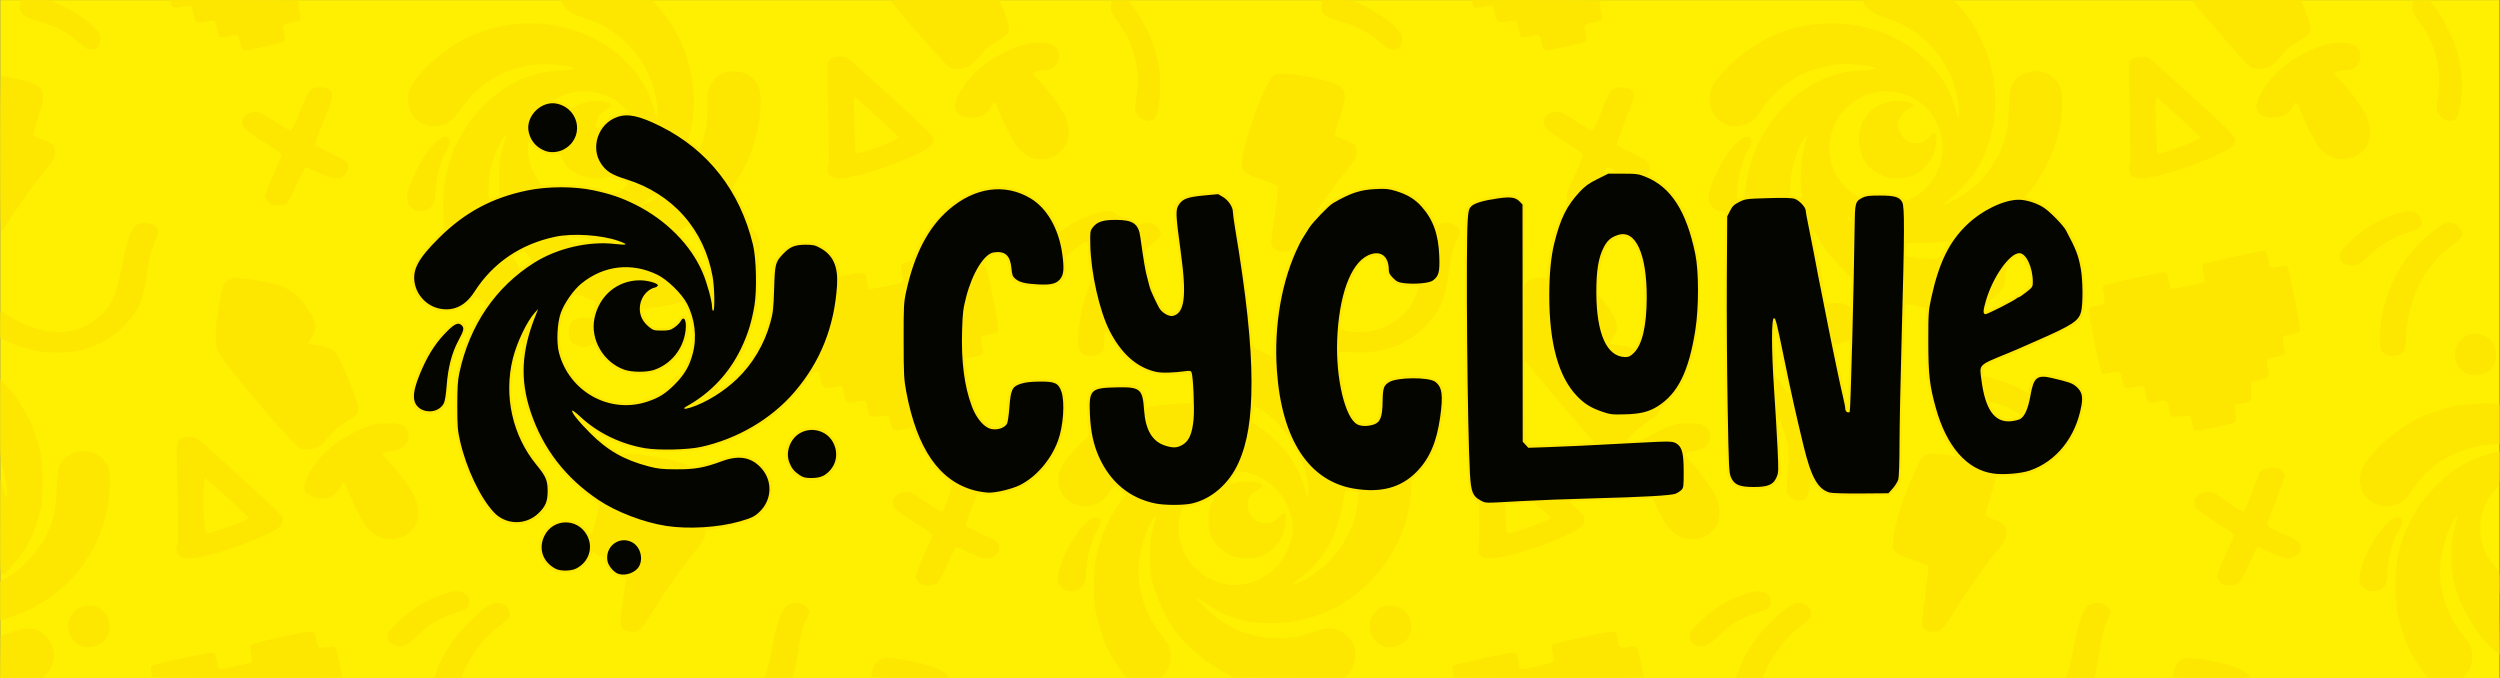 <?xml version="1.0" encoding="UTF-8" standalone="no"?>
<!-- Created with Inkscape (http://www.inkscape.org/) -->

<svg
   xmlns:dc="http://purl.org/dc/elements/1.1/"
   xmlns:cc="http://creativecommons.org/ns#"
   xmlns:rdf="http://www.w3.org/1999/02/22-rdf-syntax-ns#"
   xmlns:svg="http://www.w3.org/2000/svg"
   xmlns="http://www.w3.org/2000/svg"
   xmlns:sodipodi="http://sodipodi.sourceforge.net/DTD/sodipodi-0.dtd"
   xmlns:inkscape="http://www.inkscape.org/namespaces/inkscape"
   width="802.489"
   height="217.737"
   viewBox="0 0 212.325 57.61"
   version="1.1"
   id="svg8"
   inkscape:version="0.92.1 r15371"
   sodipodi:docname="cyclone.svg">
  <rect x="0" y="0" width="212.325" height="57.61" fill="#808080" stroke="none"/>
  <defs
     id="defs2" />
  <sodipodi:namedview
     id="base"
     pagecolor="#ffffff"
     bordercolor="#666666"
     borderopacity="1.0"
     inkscape:pageopacity="0.0"
     inkscape:pageshadow="2"
     inkscape:zoom="0.7"
     inkscape:cx="434.77498"
     inkscape:cy="165.30245"
     inkscape:document-units="mm"
     inkscape:current-layer="layer1"
     showgrid="false"
     units="px"
     fit-margin-top="0"
     fit-margin-left="0"
     fit-margin-right="0"
     fit-margin-bottom="0"
     inkscape:window-width="1920"
     inkscape:window-height="1017"
     inkscape:window-x="-8"
     inkscape:window-y="451"
     inkscape:window-maximized="1" />
  <g
     inkscape:label="Layer 1"
     inkscape:groupmode="layer"
     id="layer1"
     transform="translate(17.209,-136.191)">
    <g
       id="g4518"
       transform="matrix(0.272,0,0,0.272,50.388,114.505)">
      <path
         style="fill:#fef000;stroke-width:0.353"
         d="M -248.431,185.592 V 79.758 H 141.741 531.913 V 185.592 291.425 H 141.741 -248.431 Z"
         id="path4524"
         inkscape:connector-curvature="0" />
      <path
         style="fill:#fde600;stroke-width:0.353"
         d="m -248.351,284.846 0.096,-6.579 3.351,-1.166 c 4.952,-1.723 7.498,-1.515 10.245,0.837 3.65,3.124 4.001,8.561 0.783,12.122 l -1.233,1.365 h -6.67 -6.67 z m 47.43,6.315 c -0.086,-0.146 -0.264,-0.912 -0.394,-1.703 -0.172,-1.04 -0.1,-1.553 0.259,-1.851 0.273,-0.227 4.674,-1.308 9.78,-2.402 10.473,-2.245 9.928,-2.287 10.393,0.814 0.343,2.285 0.509,2.585 1.43,2.585 1.263,0 9.122,-1.762 9.49,-2.128 0.201,-0.2 0.159,-1.235 -0.107,-2.683 -0.353,-1.916 -0.348,-2.441 0.026,-2.803 0.253,-0.245 4.587,-1.32 9.63,-2.39 10.413,-2.208 10.165,-2.227 10.586,0.832 0.359,2.608 0.645,2.815 3.27,2.361 1.829,-0.316 2.297,-0.294 2.703,0.127 0.27,0.28 0.833,2.256 1.25,4.39 0.417,2.134 0.839,4.158 0.936,4.498 0.168,0.584 -1.401,0.617 -29.459,0.617 -16.3,0 -29.707,-0.119 -29.793,-0.265 z m 88.797,-1.953 c 2.004,-5.324 4.984,-9.936 9.34,-14.455 3.304,-3.427 7.083,-6.381 8.64,-6.754 2.175,-0.521 4.824,1.286 4.807,3.278 -0.01,1.153 -0.736,2.036 -3.018,3.669 -4.269,3.055 -9.052,9.106 -11.284,14.275 l -0.952,2.205 h -4.184 -4.184 z m 102.887,0.511 c 0.357,-0.939 1.139,-4.312 1.738,-7.497 1.81,-9.616 3.417,-13.381 6.007,-14.079 1.849,-0.498 3.952,0.053 4.925,1.29 0.922,1.172 0.91,1.542 -0.118,3.572 -1.205,2.379 -1.925,5.009 -2.533,9.249 -0.292,2.037 -0.786,4.934 -1.098,6.438 l -0.567,2.734 H -5.384 -9.886 Z m 32.798,1.371 c 0,-1.649 0.885,-3.986 1.802,-4.758 1.554,-1.308 2.908,-1.397 8.296,-0.547 7.295,1.151 12.075,2.895 13.846,5.05 0.451,0.549 -0.36,0.589 -11.73,0.589 -7.486,0 -12.214,-0.13 -12.214,-0.335 z m 78.948,-0.635 c -1.106,-1.177 -3.738,-5.253 -4.967,-7.692 -1.471,-2.919 -3.293,-8.565 -3.954,-12.254 -0.914,-5.1 -0.607,-14.277 0.635,-19.008 1.454,-5.537 4.27,-11.414 7.493,-15.635 l 1.253,-1.642 -1.516,-1.386 c -0.834,-0.762 -1.692,-1.386 -1.907,-1.386 -0.215,0 -0.962,0.859 -1.659,1.909 -0.697,1.05 -1.791,2.298 -2.431,2.773 -4.94,3.669 -12.104,1.067 -13.33,-4.841 -0.817,-3.935 0.866,-7.215 6.536,-12.739 l 2.918,-2.843 -0.348,-3.154 c -0.192,-1.735 -0.296,-4.611 -0.231,-6.392 0.196,-5.401 1.202,-6.062 9.436,-6.2 4.413,-0.074 5.313,0.005 6.32,0.554 1.41,0.77 2.511,2.973 2.522,5.048 l 0.008,1.456 2.205,-0.487 c 1.213,-0.268 4.435,-0.588 7.162,-0.713 l 4.957,-0.226 -0.147,-3.212 c -0.081,-1.767 -0.255,-3.847 -0.387,-4.623 -0.211,-1.239 -0.346,-1.399 -1.106,-1.308 -3.499,0.415 -8.116,0.458 -9.831,0.091 -5.194,-1.112 -10.117,-4.993 -13.428,-10.586 -1.281,-2.165 -1.99,-3.06 -2.183,-2.757 -0.157,0.247 -0.287,1.652 -0.29,3.121 -0.005,2.389 -0.099,2.76 -0.885,3.499 -1.237,1.162 -4.162,1.368 -5.7,0.402 -1.407,-0.884 -1.705,-2.422 -1.361,-7.012 0.341,-4.547 1.257,-8.776 2.776,-12.821 l 1.271,-3.383 -0.522,-2.967 c -0.287,-1.632 -0.525,-4.158 -0.528,-5.613 -0.008,-3.702 -0.16,-3.821 -2.664,-2.085 -1.151,0.798 -2.609,1.943 -3.24,2.543 -1.111,1.057 -1.147,1.182 -1.147,3.969 0,2.413 -0.13,3.071 -0.807,4.076 -1.302,1.934 -2.338,2.259 -7.131,2.24 -4.806,-0.02 -6.774,-0.465 -8.375,-1.895 -0.987,-0.882 -1.141,-1.278 -1.341,-3.457 -0.264,-2.88 -1.052,-4.206 -2.693,-4.531 -1.741,-0.345 -3.164,0.139 -4.334,1.471 -1.26,1.435 -1.247,1.375 -0.456,2.171 0.874,0.879 4.585,19.627 4.02,20.308 -0.217,0.262 -1.508,0.686 -2.869,0.943 -2.77,0.523 -2.718,0.431 -2.074,3.641 0.514,2.557 0.291,2.819 -2.907,3.423 l -2.515,0.475 0.243,1.788 c 0.134,0.983 0.319,2.659 0.412,3.724 0.293,3.367 2.183,9.718 3.549,11.921 2.149,3.468 4.718,4.695 7.173,3.426 1.263,-0.653 1.613,-1.884 1.894,-6.66 0.349,-5.917 1.398,-7.009 7.392,-7.69 6.281,-0.713 9.09,0.231 10.185,3.424 1.155,3.369 0.615,11.466 -1.07,16.043 -2.201,5.978 -7.034,11.589 -12.232,14.199 -3.008,1.511 -7.688,2.495 -10.934,2.3 l -2.824,-0.17 -1.867,4.721 c -1.027,2.597 -1.769,4.879 -1.65,5.072 0.263,0.426 3.399,2.027 6.515,3.327 2.845,1.186 3.881,2.105 3.881,3.443 0,1.393 -0.534,2.278 -1.757,2.91 -1.834,0.948 -3.57,0.668 -7.626,-1.231 -2.072,-0.97 -3.885,-1.764 -4.028,-1.764 -0.143,0 -1.35,2.4 -2.682,5.333 -1.406,3.096 -2.776,5.612 -3.266,5.997 -0.592,0.465 -1.418,0.664 -2.764,0.664 -1.652,0 -2.064,-0.144 -2.951,-1.031 -0.567,-0.567 -1.031,-1.378 -1.031,-1.803 0,-0.424 1.191,-3.392 2.646,-6.595 1.455,-3.203 2.646,-6.027 2.646,-6.275 0,-0.248 -1.23,-1.208 -2.734,-2.133 -4.519,-2.781 -9.161,-6.09 -9.394,-6.697 -0.12,-0.314 -0.219,-1.02 -0.219,-1.569 0,-1.981 3.309,-3.692 5.598,-2.894 0.566,0.197 2.118,1.147 3.448,2.11 3.69,2.672 6.138,4.084 6.477,3.737 0.69,-0.704 3.208,-7.897 2.932,-8.375 -0.158,-0.274 -1.186,-1.228 -2.285,-2.12 -3.416,-2.773 -6.896,-7.957 -9.425,-14.044 l -0.686,-1.652 -2.231,0.52 c -3.586,0.836 -3.88,0.708 -4.518,-1.98 -0.609,-2.565 -0.32,-2.436 -4.3,-1.927 -2.301,0.294 -2.528,0.084 -2.951,-2.736 -0.352,-2.349 -0.699,-2.531 -3.556,-1.869 -2.908,0.674 -3.14,0.52 -3.718,-2.472 -0.224,-1.16 -0.515,-2.231 -0.647,-2.381 -0.132,-0.15 -1.334,-0.043 -2.671,0.237 -1.518,0.318 -2.652,0.391 -3.02,0.194 -0.372,-0.199 -0.749,-1.165 -1.024,-2.618 -0.405,-2.147 -0.498,-2.303 -1.369,-2.303 -0.606,0 -1.181,0.334 -1.636,0.949 -0.386,0.522 -1.409,1.911 -2.274,3.087 -2.266,3.079 -8.208,8.859 -11.56,11.244 -5.71,4.062 -13.185,7.35 -20.205,8.888 -3.665,0.803 -13.391,1.1 -17.26,0.527 -5.46,-0.808 -11.157,-2.893 -15.568,-5.698 -3.073,-1.954 -3.114,-1.902 -0.503,0.653 1.361,1.333 3.733,3.207 5.27,4.165 l 2.794,1.742 3.493,0.103 c 4.504,0.133 13.907,1.94 16.444,3.16 l 1.901,0.914 2.848,-0.612 c 1.566,-0.337 4.342,-1.153 6.167,-1.814 6.063,-2.195 10.135,-1.5 13.563,2.313 2.102,2.338 2.907,4.807 2.608,8.004 -0.253,2.711 -1.213,4.667 -3.272,6.668 -2.234,2.171 -7.101,3.786 -14.338,4.756 l -3.087,0.414 v 1.117 c 0,1.243 -0.945,2.72 -4.762,7.438 -3.27,4.042 -7.573,10.216 -11.179,16.042 -1.613,2.605 -3.432,5.264 -4.043,5.909 -0.968,1.021 -1.337,1.172 -2.863,1.172 -1.238,0 -2.024,-0.214 -2.681,-0.731 -1.154,-0.907 -1.182,-1.861 -0.253,-8.441 0.37,-2.619 0.749,-5.422 0.842,-6.227 l 0.17,-1.465 -1.564,-0.235 c -2.483,-0.372 -5.062,-3.045 -5.062,-5.246 0,-0.641 -0.243,-0.922 -0.949,-1.099 -0.522,-0.131 -1.375,-0.541 -1.895,-0.912 l -0.947,-0.674 -0.61,1.598 c -0.7,1.833 -2.636,3.866 -4.372,4.591 -1.541,0.644 -5.273,0.639 -6.795,-0.008 -2.869,-1.221 -4.872,-4.282 -4.886,-7.467 -0.014,-3.332 1.385,-5.828 4.193,-7.478 1.344,-0.79 2.042,-0.953 4.09,-0.953 3.006,1.8e-4 5.01,0.974 6.775,3.291 0.708,0.929 1.22,1.344 1.309,1.058 1.541,-4.951 2.505,-9.2 2.176,-9.588 -0.21,-0.248 -1.334,-1.075 -2.497,-1.839 -3.164,-2.078 -10.619,-9.684 -12.974,-13.236 -3.81,-5.747 -6.652,-12.376 -7.888,-18.398 -0.671,-3.269 -0.837,-10.153 -0.35,-14.514 0.576,-5.157 -1.21,-2.242 -2.567,4.19 -0.972,4.608 -1.179,7.771 -0.741,11.326 0.977,7.939 3.527,14.023 8.459,20.185 3.029,3.784 3.359,4.606 3.356,8.354 -0.002,2.59 -0.145,3.443 -0.777,4.627 -1.259,2.361 -2.47,3.557 -4.759,4.701 -2.865,1.432 -6.559,1.525 -9.278,0.235 -5.207,-2.471 -11.388,-13.487 -13.977,-24.909 -0.749,-3.305 -0.838,-4.54 -0.829,-11.465 0.009,-6.621 0.122,-8.253 0.765,-11.113 1.498,-6.657 4.096,-13.034 7.278,-17.863 0.906,-1.376 1.648,-2.6 1.648,-2.721 0,-0.121 -0.516,-0.457 -1.147,-0.747 -0.631,-0.29 -1.413,-0.721 -1.74,-0.958 -0.504,-0.366 -0.862,-0.179 -2.389,1.249 -2.441,2.283 -3.825,2.826 -7.249,2.844 -2.285,0.012 -3.153,-0.146 -4.559,-0.833 -3.413,-1.667 -5.547,-4.624 -6.043,-8.372 -0.528,-3.994 1.24,-7.47 6.638,-13.051 l 3.253,-3.363 -0.117,-5.7 c -0.133,-6.501 0.43,-10.75 2.102,-15.87 3.507,-10.738 11.719,-20.307 21.312,-24.832 4.372,-2.062 7.95,-2.926 13.132,-3.169 2.377,-0.111 4.322,-0.332 4.322,-0.49 0,-0.982 -8.163,-1.863 -12.451,-1.343 -9.79,1.186 -17.917,6.175 -23.332,14.323 -1.991,2.996 -3.575,4.195 -6.252,4.733 -5.248,1.054 -9.823,-2.717 -9.823,-8.096 0,-2.711 0.559,-4.089 2.803,-6.909 4.719,-5.93 11.393,-10.852 18.656,-13.758 20.634,-8.256 45.019,0.231 53.518,18.626 0.671,1.452 1.489,3.763 1.819,5.136 0.807,3.363 1.33,3.217 1.037,-0.29 -0.674,-8.085 -4.215,-15.399 -10.211,-21.095 -3.503,-3.328 -7.208,-5.468 -12.202,-7.048 -4.228,-1.338 -6.188,-2.617 -7.298,-4.763 l -0.515,-0.997 h 14.261 14.261 l 1.832,2.004 c 8.079,8.84 12.368,22.19 10.976,34.165 -0.226,1.944 -0.644,4.404 -0.929,5.467 l -0.518,1.932 1.499,1.312 c 0.824,0.722 1.691,1.317 1.926,1.323 0.502,0.012 1.709,-3.7 2.213,-6.806 0.195,-1.199 0.355,-4.185 0.356,-6.637 0.003,-4.19 0.062,-4.571 0.988,-6.35 1.403,-2.694 3.911,-4.185 7.036,-4.185 2.611,0 4.392,0.655 6.045,2.223 1.94,1.84 2.498,3.468 2.505,7.302 0.016,8.235 -2.869,17.664 -7.486,24.468 -1.557,2.294 -1.597,1.865 0.527,5.694 1.172,2.114 3.2,6.709 3.616,8.194 0.121,0.432 0.763,1.436 1.427,2.23 1.586,1.898 2.124,3.886 1.62,5.98 -0.21,0.873 -0.432,5.001 -0.492,9.172 -0.118,8.209 -0.449,10.451 -2.42,16.404 -1.9,5.739 -5.239,11.494 -8.809,15.183 -2.894,2.991 -0.984,3.139 2.443,0.189 4.526,-3.896 8.237,-8.996 10.324,-14.188 2.03,-5.051 2.481,-7.541 2.74,-15.119 0.223,-6.514 0.325,-7.38 1.032,-8.722 0.997,-1.893 2.851,-3.751 4.758,-4.767 2.153,-1.147 7.176,-1.147 9.329,-2.2e-4 3.337,1.778 5.496,4.755 5.954,8.215 l 0.22,1.659 3.029,-0.662 c 4.916,-1.074 4.994,-1.037 5.549,2.662 0.138,0.919 0.456,1.75 0.707,1.847 0.484,0.186 9.931,-1.771 10.292,-2.132 0.117,-0.117 0.015,-1.318 -0.227,-2.67 -0.242,-1.352 -0.349,-2.603 -0.239,-2.781 0.11,-0.178 0.896,-0.499 1.747,-0.713 1.417,-0.357 1.612,-0.546 2.32,-2.248 4.181,-10.053 11.477,-17.518 19.957,-20.417 3.501,-1.197 8.832,-1.199 12.347,-0.006 5.648,1.917 9.967,5.889 12.328,11.336 0.378,0.871 0.713,1.628 0.744,1.681 0.032,0.054 0.913,-0.479 1.959,-1.184 4.226,-2.849 9.929,-5.087 12.961,-5.087 1.34,0 2.002,0.201 2.76,0.837 0.548,0.46 1.712,0.955 2.585,1.099 1.826,0.302 2.679,0.682 3.789,1.694 0.672,0.612 0.925,0.658 1.692,0.309 1.726,-0.787 3.303,-0.517 4.608,0.788 1.958,1.958 1.626,3.164 -1.517,5.505 -1.125,0.838 -2.105,1.571 -2.178,1.628 -0.231,0.183 0.709,5.861 1.365,8.248 0.347,1.261 0.722,2.695 0.833,3.187 0.195,0.861 1.882,4.575 2.853,6.281 0.258,0.454 1.016,1.214 1.685,1.69 0.963,0.685 1.392,0.797 2.069,0.538 2.965,-1.133 3.416,-5.835 1.747,-18.222 -1.89,-14.026 -1.884,-14.848 0.121,-17.052 1.206,-1.326 2.805,-1.783 7.794,-2.224 l 4.695,-0.416 1.617,0.948 c 1.81,1.061 3.4,3.399 3.4,5 0,0.556 0.308,2.844 0.685,5.084 1.858,11.046 3.649,24.386 4.3,32.02 0.235,2.759 0.519,5.159 0.631,5.333 0.112,0.174 1.474,0.925 3.026,1.669 1.552,0.743 2.92,1.406 3.039,1.472 0.119,0.066 0.325,-2.386 0.457,-5.45 0.408,-9.428 2.246,-18.294 5.378,-25.932 1.028,-2.507 1.049,-3.055 0.085,-2.182 -1.148,1.039 -4.212,0.935 -5.403,-0.183 -1.079,-1.014 -1.136,-1.958 -0.396,-6.553 0.814,-5.056 1.67,-12.545 1.487,-13.021 -0.092,-0.24 -2.247,-1.116 -4.789,-1.947 -5.969,-1.951 -6.553,-2.526 -6.289,-6.187 0.453,-6.271 7.415,-24.836 9.933,-26.486 1.308,-0.857 5.88,-0.536 12.69,0.893 10.08,2.114 10.816,3.294 7.764,12.452 -0.891,2.675 -1.542,5.069 -1.445,5.321 0.097,0.252 1.183,0.825 2.414,1.273 2.871,1.046 3.659,1.577 4.169,2.806 0.607,1.466 -0.036,3.37 -1.916,5.67 -4.755,5.818 -11.374,15.04 -11.036,15.377 0.104,0.105 1.227,-0.792 2.494,-1.992 1.267,-1.2 2.611,-2.361 2.986,-2.58 5.476,-3.196 8.418,-4.144 13.541,-4.363 3.561,-0.153 4.468,-0.071 6.703,0.603 1.421,0.429 3.412,1.25 4.424,1.825 2.331,1.325 5.44,4.745 6.867,7.555 1.089,2.144 1.117,2.167 2.02,1.696 2.063,-1.077 5.545,-0.116 6.176,1.703 0.265,0.765 0.116,1.419 -0.764,3.351 -1.404,3.082 -1.679,4.18 -2.548,10.162 -1.229,8.464 -2.763,12.021 -7.064,16.381 -6.01,6.092 -13.068,8.737 -22.461,8.419 l -4.703,-0.16 0.007,1.262 c 0.015,2.743 1.435,11.642 2.265,14.201 0.483,1.49 1.357,3.487 1.943,4.438 1.522,2.474 3.093,3.036 6.03,2.155 1.983,-0.594 2.577,-2.177 2.617,-6.976 0.036,-4.24 0.349,-5.064 2.401,-6.332 1.673,-1.034 6.299,-1.505 10.702,-1.089 6.556,0.619 7.697,2.925 6.327,12.787 -1.1,7.919 -3.212,12.958 -7.247,17.292 l -2.358,2.532 -0.221,3.528 c -0.948,15.118 -10.569,29.477 -24.406,36.427 -6.026,3.027 -12.206,4.442 -19.403,4.444 -7.741,0.002 -13.53,-1.676 -19.46,-5.641 -1.865,-1.247 -3.469,-2.189 -3.565,-2.093 -0.344,0.344 4.648,5.15 7.107,6.844 5.073,3.494 10.458,5.315 16.571,5.605 4.92,0.233 7.699,-0.181 12.66,-1.888 1.9,-0.654 4.029,-1.189 4.731,-1.189 3.084,0 6.156,1.904 7.604,4.712 1.526,2.961 0.719,7.553 -1.732,9.85 l -1.046,0.98 -17.08,-0.098 -17.08,-0.098 -2.395,-1.171 c -6.288,-3.075 -12.962,-8.76 -16.767,-14.281 -2.565,-3.723 -5.197,-9.368 -6.308,-13.533 -0.795,-2.979 -0.93,-4.22 -0.953,-8.762 -0.023,-4.537 0.092,-5.719 0.808,-8.29 0.459,-1.649 0.904,-3.395 0.988,-3.881 0.151,-0.866 0.143,-0.869 -0.427,-0.176 -1.938,2.356 -4.188,8.828 -4.756,13.68 -0.935,7.986 1.588,16.539 6.758,22.915 2.366,2.917 3.101,4.576 3.11,7.019 0.009,2.236 -0.589,3.938 -1.951,5.557 l -0.926,1.101 h -5.371 -5.371 l -0.911,-0.97 z m 38.217,-28.465 c 6.858,-1.454 12.284,-6.855 13.932,-13.868 2.159,-9.189 -4.566,-19.036 -14.291,-20.928 l -2.256,-0.439 -0.989,1.203 c -1.167,1.419 -1.914,2.724 -1.688,2.95 0.089,0.089 0.79,-0.063 1.559,-0.337 1.66,-0.591 5.451,-0.673 7.307,-0.157 1.788,0.497 1.716,1.37 -0.189,2.275 -1.941,0.922 -3.075,2.638 -3.075,4.656 0,3.006 2.073,5.396 4.918,5.669 2.188,0.21 3.565,-0.324 4.978,-1.933 0.706,-0.804 1.266,-1.149 1.636,-1.007 0.472,0.181 0.529,0.626 0.351,2.745 -0.386,4.608 -2.834,8.231 -6.918,10.239 -2.413,1.187 -6.901,1.3 -9.71,0.246 -2.538,-0.952 -5.181,-3.31 -6.491,-5.792 -0.84,-1.59 -0.935,-2.149 -0.935,-5.475 0,-3.365 0.086,-3.857 0.945,-5.38 0.674,-1.195 0.806,-1.676 0.462,-1.676 -0.266,0 -0.575,0.149 -0.687,0.33 -0.412,0.667 -4.052,2.072 -6.499,2.509 l -2.518,0.45 -0.526,1.771 c -0.289,0.974 -0.526,3.075 -0.526,4.668 0,6.93 3.696,12.753 10.054,15.842 3.892,1.891 7.083,2.302 11.156,1.439 z m 17.897,-1.08 c 9.328,-4.911 16.063,-14.857 16.867,-24.906 l 0.214,-2.68 -1.151,-0.23 c -0.633,-0.127 -1.597,-0.23 -2.143,-0.23 -0.919,0 -1.008,0.124 -1.204,1.676 -0.434,3.449 -2.014,9.527 -3.153,12.131 -2.305,5.268 -6.02,10.084 -10.228,13.26 -2.887,2.179 -2.921,2.214 -2.183,2.214 0.35,0 1.691,-0.556 2.981,-1.235 z m 1.335,-29.031 c -0.316,-3.79 -1.4,-7.458 -2.973,-10.055 -0.729,-1.204 -1.878,-3.301 -2.552,-4.659 -1.469,-2.957 -5.333,-6.994 -8.91,-9.309 -1.315,-0.851 -2.449,-1.486 -2.518,-1.411 -0.07,0.075 -0.237,1.26 -0.372,2.633 l -0.246,2.497 2.411,1.56 c 3.26,2.109 7.762,6.615 9.913,9.925 1.895,2.914 3.595,6.719 4.341,9.716 0.691,2.777 1.172,2.301 0.905,-0.897 z M -47.719,204.757 c 2.108,-0.58 5.689,-2.286 7.074,-3.369 0.485,-0.38 1.199,-1.34 1.587,-2.135 0.388,-0.794 0.983,-1.574 1.323,-1.732 0.34,-0.158 0.888,-0.419 1.219,-0.58 0.987,-0.481 2.884,-4.343 3.681,-7.497 0.579,-2.289 0.703,-3.584 0.556,-5.782 -0.203,-3.024 -1.214,-6.708 -2.342,-8.539 l -0.69,-1.12 -1.846,0.487 c -1.905,0.502 -5.324,1.049 -8.867,1.417 -1.711,0.178 -2.028,0.319 -2.028,0.905 0,1.191 1.348,3.404 2.703,4.438 1.098,0.837 1.634,0.991 3.469,0.991 2.484,0 4.077,-0.846 5.403,-2.87 1.497,-2.284 2.898,-1.177 2.88,2.275 -0.032,6.159 -4.211,12.149 -9.869,14.146 -3.701,1.306 -8.603,1.073 -11.994,-0.572 -2.323,-1.126 -5.604,-4.294 -6.702,-6.47 -0.436,-0.864 -0.829,-1.614 -0.873,-1.666 -0.044,-0.052 -0.541,0.145 -1.103,0.439 -2.186,1.14 -5.261,0.345 -6.366,-1.646 -0.62,-1.117 -0.59,-3.631 0.058,-4.883 0.814,-1.575 2.382,-2.227 4.822,-2.005 1.843,0.167 2.051,0.118 2.051,-0.482 0,-0.368 0.312,-1.488 0.692,-2.491 0.682,-1.796 0.673,-2.418 -0.037,-2.418 -0.199,0 -1.55,-0.476 -3.002,-1.058 -1.847,-0.739 -2.819,-0.961 -3.234,-0.737 -1.019,0.551 -2.974,4.205 -3.83,7.158 -4.452,15.372 9.899,30.024 25.267,25.797 z M 180.528,182.928 c 4.706,-1.109 9.386,-4.277 11.574,-7.835 0.853,-1.388 2.556,-5.331 2.556,-5.92 0,-0.09 -1.072,-0.167 -2.381,-0.172 -3.426,-0.012 -4.959,-0.464 -6.375,-1.88 -1.029,-1.029 -1.281,-1.595 -1.534,-3.444 -0.502,-3.671 -1.746,-4.714 -4.603,-3.858 -4.15,1.243 -7.867,8.374 -9.276,17.793 -0.787,5.262 -0.84,5.045 1.326,5.44 2.832,0.516 6.196,0.468 8.713,-0.125 z M -26.541,167.365 c -0.488,-3.232 -1.764,-7.467 -3.225,-10.7 -1.156,-2.558 -3.497,-6.344 -3.926,-6.349 -0.51,-0.006 -3.073,1.418 -3.073,1.706 0,0.156 0.406,0.665 0.901,1.131 1.697,1.594 5.249,6.508 6.517,9.014 0.697,1.378 1.654,3.787 2.127,5.352 0.473,1.565 0.913,2.793 0.978,2.728 0.065,-0.065 -0.069,-1.362 -0.299,-2.883 z m -57.412,-5.057 c 0.725,-0.485 1.321,-1.055 1.323,-1.266 0.007,-0.603 -1.885,-2.94 -2.391,-2.954 -0.676,-0.019 -3.249,1.361 -3.249,1.743 0,0.181 0.397,0.915 0.882,1.63 0.485,0.715 0.882,1.51 0.882,1.768 0,0.569 0.711,0.313 2.553,-0.92 z m 20.172,-7.33 c 0.663,-0.397 -2.883,-1.126 -5.44,-1.119 l -2.646,0.007 1.058,0.885 c 1,0.837 1.214,0.873 3.881,0.653 1.552,-0.128 2.968,-0.32 3.146,-0.427 z m 18.631,-12.467 c 1.995,-1.007 2.123,-1.139 1.528,-1.574 -0.569,-0.416 -0.842,-0.336 -2.204,0.641 -3.131,2.249 -2.81,2.692 0.675,0.933 z m -48.832,-1.208 1.358,-0.543 0.004,-5.542 c 0.004,-4.863 0.114,-5.931 0.902,-8.717 0.494,-1.746 1.007,-3.572 1.141,-4.057 l 0.244,-0.882 -0.786,0.882 c -1.081,1.213 -2.957,5.335 -3.864,8.49 -0.874,3.042 -1.416,10.912 -0.751,10.912 0.217,0 1.005,-0.245 1.752,-0.543 z m 40.241,-2.631 c 0.8,-0.776 1.454,-1.554 1.454,-1.729 0,-0.175 -0.833,-0.518 -1.852,-0.762 -1.019,-0.244 -2.347,-0.65 -2.951,-0.902 -0.834,-0.348 -1.429,-0.367 -2.469,-0.08 -2.058,0.568 -5.721,0.185 -7.93,-0.831 -2.534,-1.165 -4.029,-2.479 -5.249,-4.614 l -1.007,-1.763 -2.235,-0.061 c -2.635,-0.072 -4.593,-0.959 -6.227,-2.82 -0.606,-0.691 -1.187,-1.256 -1.29,-1.256 -0.103,0 -0.187,1.095 -0.187,2.432 0,3.086 0.991,6.333 2.775,9.094 l 1.375,2.127 5.951,0.008 c 6.164,0.008 10.11,0.504 14.594,1.833 3.241,0.96 3.611,0.913 5.249,-0.677 z m -2.629,-23.048 c 0.956,-0.324 2.266,-0.589 2.91,-0.589 0.645,0 1.172,-0.14 1.172,-0.312 0,-0.456 -2.631,-2.758 -4.53,-3.962 -5.053,-3.206 -12.992,-3.355 -17.815,-0.334 l -1.002,0.628 1.661,0.418 c 0.914,0.23 2.209,0.791 2.879,1.246 l 1.218,0.828 2.003,-1.024 c 2.43,-1.242 5.572,-1.641 8.116,-1.031 2.686,0.644 2.947,1.226 0.968,2.157 -2.385,1.121 -4.017,3.911 -3.483,5.954 0.148,0.566 0.488,0.353 2.17,-1.36 1.395,-1.421 2.516,-2.208 3.733,-2.62 z M 205.479,291.16 c -0.086,-0.146 -0.264,-0.912 -0.394,-1.703 -0.172,-1.04 -0.1,-1.553 0.259,-1.851 0.273,-0.227 4.674,-1.308 9.78,-2.402 10.473,-2.245 9.928,-2.287 10.393,0.814 0.343,2.285 0.509,2.585 1.43,2.585 1.263,0 9.122,-1.762 9.49,-2.128 0.201,-0.2 0.159,-1.235 -0.107,-2.683 -0.353,-1.916 -0.348,-2.441 0.026,-2.803 0.253,-0.245 4.587,-1.32 9.63,-2.39 10.413,-2.208 10.165,-2.227 10.586,0.832 0.359,2.608 0.645,2.815 3.27,2.361 1.829,-0.316 2.297,-0.294 2.703,0.127 0.27,0.28 0.833,2.256 1.25,4.39 0.417,2.134 0.839,4.158 0.936,4.498 0.168,0.584 -1.401,0.617 -29.459,0.617 -16.3,0 -29.707,-0.119 -29.793,-0.265 z m 88.797,-1.953 c 2.004,-5.324 4.984,-9.936 9.34,-14.455 3.304,-3.427 7.083,-6.381 8.64,-6.754 2.175,-0.521 4.824,1.286 4.807,3.278 -0.01,1.153 -0.736,2.036 -3.018,3.669 -4.269,3.055 -9.052,9.106 -11.284,14.275 l -0.952,2.205 h -4.184 -4.184 z m 102.887,0.511 c 0.357,-0.939 1.139,-4.312 1.738,-7.497 1.81,-9.616 3.417,-13.381 6.007,-14.079 1.849,-0.498 3.952,0.053 4.925,1.29 0.922,1.172 0.91,1.542 -0.118,3.572 -1.205,2.379 -1.925,5.009 -2.533,9.249 -0.292,2.037 -0.786,4.934 -1.098,6.438 l -0.567,2.734 h -4.501 -4.501 z m 32.798,1.371 c 0,-1.649 0.885,-3.986 1.802,-4.758 1.554,-1.308 2.908,-1.397 8.296,-0.547 7.295,1.151 12.075,2.895 13.846,5.05 0.451,0.549 -0.36,0.589 -11.73,0.589 -7.486,0 -12.214,-0.13 -12.214,-0.335 z m 78.948,-0.635 c -1.106,-1.177 -3.738,-5.253 -4.966,-7.692 -1.471,-2.919 -3.293,-8.565 -3.954,-12.254 -0.917,-5.115 -0.608,-14.275 0.642,-19.036 2.013,-7.666 5.957,-14.555 11.48,-20.051 3.621,-3.603 6.301,-5.585 10.17,-7.52 2.628,-1.315 6.24,-2.58 8.309,-2.911 l 1.323,-0.212 v 5.275 c 0,5.252 -0.004,5.279 -0.932,6.13 -1.541,1.413 -3.62,4.894 -4.365,7.305 -0.941,3.046 -0.937,7.349 0.008,10.411 0.732,2.371 2.784,5.782 4.377,7.278 0.876,0.822 0.911,1.009 0.911,4.872 0,2.977 -0.107,3.95 -0.413,3.761 -0.298,-0.184 -0.323,-0.068 -0.088,0.42 0.178,0.371 0.37,4.537 0.425,9.257 l 0.1,8.582 -1.261,-0.962 c -3.2,-2.441 -7.501,-8.29 -10.107,-13.744 -2.723,-5.701 -3.582,-9.469 -3.614,-15.863 -0.023,-4.537 0.092,-5.719 0.808,-8.29 0.459,-1.649 0.904,-3.395 0.988,-3.881 0.151,-0.866 0.143,-0.869 -0.427,-0.176 -1.938,2.356 -4.188,8.828 -4.756,13.68 -0.935,7.986 1.588,16.539 6.758,22.915 2.366,2.917 3.101,4.576 3.11,7.019 0.009,2.236 -0.589,3.938 -1.951,5.557 l -0.926,1.101 h -5.371 -5.371 l -0.911,-0.97 z m -731.661,-8.885 c -4.171,-1.337 -5.906,-6.81 -3.223,-10.168 1.572,-1.967 3.051,-2.616 5.636,-2.471 1.72,0.097 2.432,0.327 3.482,1.127 2.723,2.077 3.393,6.089 1.496,8.956 -1.432,2.163 -4.887,3.358 -7.39,2.556 z m 406.4,0 c -4.171,-1.337 -5.906,-6.81 -3.223,-10.168 1.572,-1.967 3.051,-2.616 5.636,-2.471 1.72,0.097 2.432,0.327 3.481,1.127 2.723,2.077 3.393,6.089 1.496,8.956 -1.431,2.163 -4.887,3.358 -7.39,2.556 z m -309.392,-0.572 c -1.166,-0.633 -1.685,-1.529 -1.685,-2.911 0,-0.854 0.614,-1.625 3.464,-4.345 3.957,-3.777 7.73,-6.19 12.452,-7.964 4.036,-1.516 6.15,-1.799 7.647,-1.025 1.276,0.66 1.837,1.534 1.837,2.86 0,1.674 -0.593,2.198 -3.612,3.19 -3.065,1.007 -7.074,2.871 -8.891,4.136 -0.593,0.413 -2.269,1.899 -3.724,3.302 -3.46,3.337 -5.223,3.986 -7.488,2.757 z m 406.4,0 c -1.166,-0.633 -1.685,-1.529 -1.685,-2.911 0,-0.854 0.614,-1.625 3.464,-4.345 3.957,-3.777 7.73,-6.19 12.452,-7.964 4.036,-1.516 6.15,-1.799 7.647,-1.025 1.276,0.66 1.837,1.534 1.837,2.86 0,1.674 -0.593,2.198 -3.612,3.19 -3.065,1.007 -7.074,2.871 -8.891,4.136 -0.593,0.413 -2.269,1.899 -3.724,3.302 -3.46,3.337 -5.223,3.986 -7.488,2.757 z m 71.88,-4.796 c -0.916,-0.721 -0.958,-0.88 -0.8,-3.087 0.092,-1.28 0.591,-5.499 1.11,-9.376 0.845,-6.319 0.886,-7.091 0.397,-7.449 -0.3,-0.219 -2.392,-1.016 -4.648,-1.77 -2.644,-0.883 -4.478,-1.718 -5.158,-2.348 -1.035,-0.958 -1.052,-1.03 -0.875,-3.704 0.303,-4.582 3.445,-14.327 7.168,-22.228 2.345,-4.976 2.605,-5.132 7.74,-4.647 1.913,0.181 3.766,0.42 4.118,0.532 0.962,0.305 0.786,-0.197 -0.811,-2.323 -3.21,-4.272 -5.356,-10.087 -7.093,-19.218 -0.724,-3.803 -0.805,-5.28 -0.805,-14.536 v -10.303 l -1.411,-0.209 c -0.776,-0.115 -2.174,-0.378 -3.106,-0.585 -0.932,-0.207 -1.79,-0.281 -1.907,-0.164 -0.307,0.307 -1.12,31.04 -1.144,43.259 -0.012,5.946 -0.175,10.964 -0.382,11.707 -0.199,0.715 -1.053,2.064 -1.898,2.999 l -1.537,1.698 -8.419,0.116 c -10.079,0.138 -11.329,-0.059 -13.65,-2.16 -0.906,-0.82 -1.648,-1.669 -1.648,-1.885 0,-0.217 -0.238,-0.591 -0.529,-0.833 -0.447,-0.371 -0.529,-0.298 -0.529,0.469 0,1.729 -0.783,4.548 -1.448,5.213 -0.439,0.439 -1.166,0.668 -2.115,0.668 -1.184,0 -1.671,-0.225 -2.687,-1.24 -1.231,-1.231 -1.239,-1.258 -1.031,-3.616 0.663,-7.518 0.654,-10.112 -0.048,-13.488 -0.383,-1.843 -1.107,-4.304 -1.608,-5.468 l -0.912,-2.117 -0.015,1.676 c -0.008,0.922 0.16,4.853 0.373,8.736 l 0.388,7.061 -0.829,1.67 c -1.264,2.549 -2.942,3.258 -7.708,3.258 -4.732,0 -6.446,-0.715 -7.681,-3.203 -0.793,-1.596 -0.807,-1.862 -1.178,-22.401 -0.399,-22.059 -0.283,-59.528 0.187,-60.562 0.241,-0.53 0.087,-0.618 -1.08,-0.62 -2.481,-0.004 -4.323,-1.826 -4.347,-4.298 -0.024,-2.543 2.977,-9.529 5.805,-13.515 2,-2.818 4.866,-5.468 5.914,-5.468 1.922,0 2.191,1.773 0.639,4.202 -1.573,2.461 -2.826,6.658 -3.278,10.977 -0.222,2.122 -0.314,3.948 -0.204,4.058 0.31,0.31 2.09,-0.231 2.215,-0.674 0.061,-0.218 0.376,-2.119 0.7,-4.226 2.131,-13.875 11.053,-26.269 22.952,-31.882 4.372,-2.062 7.95,-2.926 13.132,-3.169 2.377,-0.111 4.322,-0.332 4.322,-0.49 0,-0.982 -8.163,-1.863 -12.451,-1.343 -9.79,1.186 -17.917,6.175 -23.332,14.323 -1.991,2.996 -3.575,4.195 -6.252,4.733 -5.248,1.054 -9.823,-2.717 -9.823,-8.096 0,-2.711 0.559,-4.089 2.803,-6.909 4.719,-5.93 11.393,-10.852 18.656,-13.758 20.634,-8.256 45.019,0.231 53.518,18.626 0.671,1.452 1.489,3.763 1.819,5.136 0.807,3.363 1.33,3.217 1.037,-0.29 -0.674,-8.085 -4.215,-15.399 -10.211,-21.095 -3.503,-3.328 -7.208,-5.468 -12.202,-7.048 -4.228,-1.338 -6.188,-2.617 -7.298,-4.763 l -0.515,-0.997 h 14.261 14.261 l 1.832,2.004 c 8.099,8.862 12.368,22.186 10.968,34.231 -1.272,10.943 -5.969,19.634 -13.937,25.787 -1.149,0.888 -1.903,1.676 -1.674,1.752 0.589,0.196 5.379,-2.452 7.791,-4.308 4.079,-3.139 7.866,-8.043 9.89,-12.805 1.767,-4.16 2.217,-6.541 2.448,-12.971 0.207,-5.741 0.258,-6.069 1.202,-7.675 2.653,-4.514 9.495,-5.176 13.195,-1.276 1.742,1.836 2.223,3.37 2.221,7.087 -0.004,9.222 -3.359,19.007 -9.119,26.592 l -2.437,3.209 2.163,0.646 c 1.189,0.355 2.968,1.161 3.953,1.79 1.903,1.215 6.478,5.887 7.324,7.479 3.225,6.069 3.897,7.822 4.661,12.165 0.604,3.434 0.672,11.109 0.121,13.679 -0.701,3.269 -2.755,4.649 -14.7,9.878 -2.663,1.166 -5.16,2.262 -5.548,2.436 -0.388,0.174 -1.698,0.724 -2.91,1.223 -8.382,3.447 -8.202,3.335 -8.202,5.1 v 1.355 l 2.558,0.612 c 3.085,0.738 7.187,2.329 9.683,3.757 l 1.833,1.049 0.242,-1.338 c 0.331,-1.825 1.008,-3.071 2.165,-3.981 1.153,-0.907 2.413,-0.857 7.474,0.296 4.212,0.96 6.083,2.031 7.056,4.041 0.878,1.814 0.901,2.418 0.222,5.891 -1.882,9.623 -8.04,17.078 -16.487,19.958 -2.082,0.71 -3.368,0.893 -6.717,0.955 -4.071,0.076 -4.143,0.091 -4.145,0.893 0,0.449 -0.727,3.034 -1.613,5.745 -0.886,2.711 -1.561,5.18 -1.499,5.486 0.065,0.323 1.066,0.902 2.38,1.377 3.423,1.238 4.062,1.834 4.181,3.898 0.112,1.953 -0.258,2.591 -4.685,8.062 -3.27,4.042 -7.573,10.216 -11.179,16.042 -1.613,2.605 -3.432,5.264 -4.043,5.909 -0.968,1.021 -1.337,1.172 -2.863,1.172 -1.259,0 -2.023,-0.214 -2.718,-0.76 z m 28.435,-65.971 c 0.75,-0.225 1.364,-0.602 1.364,-0.838 0,-0.539 -5.204,-3.142 -7.673,-3.838 -1.784,-0.503 -1.852,-0.497 -1.852,0.172 0,1.225 1.847,3.572 3.346,4.253 1.653,0.751 2.924,0.817 4.815,0.25 z m -51.986,-24.131 c -0.092,-0.092 -0.627,0.073 -1.19,0.366 -0.562,0.293 -1.635,0.534 -2.383,0.535 -0.943,0.001 -1.309,0.138 -1.192,0.443 0.093,0.243 0.36,1.393 0.593,2.558 1.043,5.214 2.242,10.81 2.872,13.406 0.377,1.552 0.71,3.14 0.741,3.528 0.031,0.388 0.207,-4.104 0.391,-9.982 0.184,-5.878 0.26,-10.762 0.168,-10.854 z m -19.599,13.002 c -0.394,-1.706 -1.14,-5.166 -1.658,-7.688 -0.518,-2.522 -1.241,-5.856 -1.608,-7.408 l -0.666,-2.822 0.137,8.002 0.137,8.002 1.967,2.385 c 1.082,1.312 1.967,2.539 1.967,2.728 0,0.189 0.099,0.244 0.22,0.123 0.121,-0.121 -0.103,-1.616 -0.497,-3.322 z m 67.305,-24.574 c 1.843,-0.951 3.602,-1.945 3.908,-2.211 0.306,-0.265 0.689,-0.483 0.85,-0.483 0.161,0 1.141,-0.64 2.177,-1.423 2.104,-1.589 2.239,-2.102 1.501,-5.704 -0.429,-2.094 -2.324,-5.219 -3.164,-5.22 -0.691,-7.1e-4 -2.568,1.37 -3.503,2.558 -0.55,0.7 -0.711,1.432 -0.711,3.241 0,1.312 -0.24,2.912 -0.547,3.649 -0.634,1.521 -2.373,3.439 -3.79,4.181 -0.968,0.507 -1.326,1.114 -1.791,3.035 -0.228,0.942 -0.21,0.955 0.742,0.535 0.537,-0.236 2.484,-1.208 4.327,-2.158 z m -50.779,-11.806 c -3.323,-3.372 -4.502,-4.932 -7.639,-10.114 l -0.854,-1.411 0.217,1.94 c 0.276,2.47 1.429,7.865 2.072,9.701 0.272,0.776 0.589,2.602 0.706,4.057 0.116,1.455 0.455,3.775 0.752,5.155 l 0.541,2.509 2.378,-0.17 c 1.925,-0.138 2.643,-0.034 3.768,0.544 l 1.39,0.714 0.198,-4.573 0.198,-4.573 z m 31.304,-2.794 c 0.748,-0.649 3.049,-4.637 2.812,-4.874 -0.076,-0.076 -1.08,0.017 -2.233,0.205 -1.152,0.189 -4.119,0.344 -6.593,0.345 l -4.498,0.002 v 2.095 2.095 l 1.676,0.22 c 0.922,0.121 1.914,0.271 2.205,0.333 0.291,0.062 1.742,0.131 3.224,0.154 2.102,0.032 2.851,-0.095 3.406,-0.576 z M 329.118,147.739 c -1.032,-1.032 -1.283,-0.562 -0.34,0.637 0.493,0.627 0.835,0.828 0.929,0.546 0.082,-0.245 -0.183,-0.777 -0.589,-1.183 z m 19.716,-6.28 c 9.092,-4.846 12.058,-16.715 6.323,-25.303 -3.408,-5.104 -8.624,-7.89 -14.802,-7.908 -13.814,-0.039 -22.378,15.557 -14.88,27.098 1.426,2.195 4.072,4.842 5.483,5.485 0.643,0.293 1.081,0.251 1.922,-0.184 0.829,-0.429 2.153,-0.564 5.528,-0.564 4.705,0 6.153,0.336 7.381,1.715 0.37,0.415 0.744,0.754 0.833,0.754 0.088,0 1.084,-0.492 2.212,-1.093 z m -8.378,-6.453 c -5.198,-1.698 -8.198,-5.577 -8.486,-10.974 -0.176,-3.301 0.587,-5.813 2.534,-8.344 2.544,-3.308 7.575,-5.13 11.747,-4.255 1.105,0.232 2.238,0.65 2.517,0.929 0.441,0.441 0.293,0.608 -1.136,1.28 -3.937,1.851 -4.704,6.263 -1.603,9.221 0.965,0.921 1.803,1.366 2.871,1.525 1.953,0.292 3.271,-0.227 5.091,-2.004 1.452,-1.418 1.469,-1.424 1.883,-0.651 0.616,1.151 0.113,4.535 -1.034,6.952 -1.137,2.397 -3.557,4.766 -5.941,5.817 -2.107,0.929 -6.364,1.183 -8.443,0.504 z m -26.459,4.989 c -0.565,-3.784 -0.236,-10.085 0.706,-13.494 0.482,-1.746 0.987,-3.572 1.121,-4.057 l 0.244,-0.882 -0.786,0.882 c -2.247,2.522 -4.513,9.433 -4.799,14.64 l -0.194,3.528 1.716,0.566 c 0.944,0.311 1.841,0.589 1.993,0.617 0.152,0.028 0.152,-0.782 0,-1.8 z m -562.423,127.334 0.005,-6.066 1.671,-0.925 c 5.001,-2.768 10.063,-8.132 12.704,-13.462 2.371,-4.785 2.937,-7.317 3.213,-14.364 0.277,-7.078 0.687,-8.359 3.279,-10.236 4.538,-3.287 10.756,-1.585 12.91,3.534 0.812,1.929 0.389,10.092 -0.76,14.687 -3.932,15.721 -15.481,27.706 -31.176,32.352 l -1.852,0.548 z m 331.394,-4.267 c -1.014,-1.014 -1.199,-1.448 -1.199,-2.812 0,-5.717 8.131,-18.919 11.651,-18.919 1.972,0 2.249,1.411 0.754,3.842 -2.03,3.3 -3.586,9.236 -3.586,13.679 0,3.714 -1.499,5.411 -4.78,5.411 -1.395,0 -1.82,-0.179 -2.84,-1.199 z m 406.4,0 c -1.014,-1.014 -1.199,-1.448 -1.199,-2.812 0,-5.717 8.131,-18.919 11.651,-18.919 1.972,0 2.249,1.411 0.754,3.842 -2.03,3.3 -3.586,9.236 -3.586,13.679 0,3.714 -1.499,5.411 -4.78,5.411 -1.395,0 -1.82,-0.179 -2.84,-1.199 z m -44.618,-1.596 c -0.567,-0.567 -1.031,-1.378 -1.031,-1.803 0,-0.424 1.191,-3.392 2.646,-6.595 1.455,-3.203 2.646,-6.027 2.646,-6.275 0,-0.248 -1.23,-1.208 -2.734,-2.133 -4.519,-2.781 -9.161,-6.09 -9.394,-6.697 -0.12,-0.314 -0.219,-1.02 -0.219,-1.569 0,-1.981 3.309,-3.692 5.597,-2.894 0.566,0.197 2.118,1.147 3.448,2.11 3.694,2.675 6.137,4.084 6.48,3.737 0.168,-0.171 1.253,-2.771 2.411,-5.778 1.158,-3.007 2.218,-5.752 2.357,-6.098 0.4,-1 2.084,-1.663 4.222,-1.663 1.625,0 2.127,0.153 2.84,0.866 0.476,0.476 0.866,1.186 0.866,1.577 0,0.706 -4.205,11.983 -5.185,13.905 -0.281,0.551 -0.427,1.22 -0.325,1.486 0.202,0.527 2.958,1.997 6.568,3.502 2.845,1.186 3.881,2.105 3.881,3.443 0,1.393 -0.534,2.278 -1.757,2.91 -1.834,0.948 -3.57,0.668 -7.626,-1.231 -2.072,-0.97 -3.885,-1.764 -4.028,-1.764 -0.143,0 -1.35,2.4 -2.682,5.333 -1.406,3.096 -2.776,5.612 -3.266,5.997 -0.592,0.465 -1.418,0.664 -2.764,0.664 -1.652,0 -2.064,-0.144 -2.951,-1.031 z m -693.149,-16.86 0.032,-15.094 0.669,2.117 c 0.368,1.164 0.671,2.315 0.673,2.558 0.003,0.243 0.186,0.441 0.408,0.441 0.633,0 0.074,-5.134 -0.94,-8.633 -0.859,-2.966 -0.875,-3.24 -0.859,-15.449 l 0.016,-12.43 1.957,2.117 c 3.681,3.981 6.905,9.433 8.866,14.993 1.898,5.381 2.367,8.366 2.356,14.993 -0.009,5.332 -0.116,6.423 -0.969,9.833 -1.706,6.819 -4.422,11.982 -8.721,16.577 -3.869,4.136 -3.525,5.323 -3.488,-12.022 z m 55.867,8.558 c -0.903,-0.903 -1.112,-2.249 -0.519,-3.356 0.228,-0.426 0.21,-5.912 -0.053,-16.009 -0.367,-14.088 -0.352,-15.434 0.181,-16.248 0.788,-1.203 2.949,-1.771 4.819,-1.267 1.582,0.426 0.98,-0.088 16.693,14.26 10.849,9.907 11.174,10.242 11.174,11.522 0,1.693 -1.198,2.745 -5.292,4.647 -8.761,4.07 -19.491,7.317 -24.178,7.317 -1.611,0 -2.114,-0.154 -2.826,-0.866 z m 13.574,-8.285 c 5.016,-1.709 8.229,-3.109 8.076,-3.521 -0.198,-0.534 -13.286,-12.375 -13.678,-12.375 -0.421,0 -0.515,9.575 -0.141,14.376 0.274,3.523 0.044,3.462 5.743,1.52 z m 392.789,8.249 c -0.78,-0.78 -0.865,-1.079 -0.63,-2.205 0.15,-0.716 0.234,-4.15 0.187,-7.631 l -0.086,-6.328 -1.322,-1.283 c -0.847,-0.822 -1.466,-1.844 -1.723,-2.844 -0.22,-0.859 -0.574,-5.53 -0.785,-10.38 -0.491,-11.257 -0.891,-64.544 -0.541,-71.91 0.262,-5.496 0.283,-5.607 1.289,-6.753 1.169,-1.332 4.224,-2.283 9.572,-2.981 3.715,-0.485 5.313,-0.155 6.807,1.407 l 1.042,1.089 -0.124,12.71 -0.124,12.71 0.755,-0.755 c 1.053,-1.053 2.228,-1.432 4.432,-1.432 h 1.896 l 0.182,-1.499 c 0.1,-0.825 0.275,-2.585 0.387,-3.912 0.463,-5.448 2.576,-12.149 5.558,-17.63 0.413,-0.759 0.454,-1.22 0.176,-1.957 -0.319,-0.846 -0.033,-1.693 2.332,-6.899 1.483,-3.264 2.694,-6.194 2.691,-6.51 -0.004,-0.348 -1.503,-1.505 -3.792,-2.927 -5.53,-3.433 -8.352,-5.626 -8.491,-6.598 -0.323,-2.262 1.459,-3.927 4.203,-3.927 1.339,0 2.106,0.384 6.057,3.031 2.488,1.667 4.74,2.948 5.004,2.847 0.264,-0.101 1.548,-2.904 2.853,-6.227 2.618,-6.667 2.924,-7.055 5.774,-7.329 2.112,-0.203 3.809,0.591 4.148,1.94 0.268,1.067 -0.268,2.725 -3.445,10.651 -1.122,2.799 -1.947,5.239 -1.834,5.423 0.113,0.183 2.209,1.292 4.657,2.464 2.448,1.172 4.728,2.368 5.068,2.658 0.676,0.577 0.867,3.045 0.265,3.417 -0.628,0.388 -0.377,0.787 0.794,1.258 3.079,1.239 7.825,6.05 9.895,10.031 1.929,3.71 3.374,8.075 4.556,13.758 1.156,5.56 1.158,17.458 0.005,24.694 -1.806,11.331 -4.491,17.557 -9.492,22.015 -1.131,1.008 -2.18,2.296 -2.388,2.93 -0.291,0.889 -1.016,1.527 -3.369,2.966 -2.621,1.603 -6.703,5.307 -6.703,6.082 0,0.149 0.992,0.205 2.205,0.124 1.816,-0.121 2.68,-0.422 4.899,-1.708 1.482,-0.859 4.022,-2.063 5.644,-2.675 2.566,-0.968 3.411,-1.117 6.478,-1.137 2.947,-0.019 3.731,0.096 4.763,0.701 3.366,1.973 2.015,7.106 -2.039,7.746 -0.722,0.114 -1.828,0.286 -2.459,0.383 -1.637,0.251 -1.53,1.394 0.297,3.159 2.225,2.15 6.67,8.202 7.81,10.634 3.284,7.003 -0.238,13.508 -7.313,13.508 -4.503,0 -7.336,-2.398 -10.46,-8.85 l -1.887,-3.898 -1.764,0.208 c -0.97,0.114 -6.731,0.311 -12.803,0.437 -6.071,0.126 -11.11,0.344 -11.197,0.485 -0.087,0.141 0.872,1.161 2.131,2.266 2.068,1.816 2.289,2.14 2.289,3.36 0,1.729 -1.172,2.765 -5.292,4.679 -8.761,4.07 -19.491,7.317 -24.177,7.317 -1.632,0 -2.111,-0.151 -2.862,-0.902 z m 13.611,-8.249 c 4.675,-1.593 8.139,-3.064 8.134,-3.456 -0.004,-0.148 -1.121,-1.279 -2.486,-2.512 l -2.483,-2.243 -4.57,0.254 -4.57,0.254 0.004,1.636 c 0,0.9 0.104,2.946 0.229,4.547 0.274,3.523 0.044,3.462 5.743,1.52 z m 17.912,-26.717 3.954,-0.221 -1.132,-1.319 c -0.623,-0.725 -3.917,-4.551 -7.32,-8.502 -3.404,-3.951 -7.598,-8.929 -9.321,-11.064 -1.723,-2.134 -3.35,-4.119 -3.617,-4.41 -0.411,-0.449 -0.469,1.368 -0.38,12.046 0.099,11.998 0.136,12.611 0.809,13.364 0.696,0.778 0.793,0.786 6.879,0.557 3.395,-0.127 7.953,-0.331 10.128,-0.452 z m 17.682,-31.859 c 2.502,-6.452 2.57,-19.97 0.138,-27.272 -1.61,-4.832 -3.839,-6.295 -7.228,-4.744 -1.61,0.737 -2.014,1.138 -2.959,2.938 -1.232,2.345 -2.108,6.426 -2.418,11.256 l -0.203,3.175 1.691,2.004 c 3.841,4.553 5.04,7.774 3.797,10.196 -0.34,0.663 -0.911,1.581 -1.269,2.04 -0.358,0.459 -0.577,0.954 -0.487,1.1 0.09,0.146 1.239,0.377 2.553,0.514 1.314,0.137 2.945,0.445 3.624,0.685 0.679,0.239 1.395,0.384 1.591,0.321 0.196,-0.063 0.723,-1.06 1.171,-2.214 z m -7.348,-53.253 c 0,-0.312 -1.603,-1.081 -2.253,-1.081 -0.251,0 -0.619,0.357 -0.818,0.794 -0.352,0.771 -0.314,0.79 1.354,0.672 0.944,-0.067 1.717,-0.24 1.717,-0.384 z m -386.129,114.148 c -0.978,-0.455 -2.416,-1.553 -3.196,-2.44 -1.531,-1.74 -3.998,-6.397 -5.92,-11.177 -0.66,-1.642 -1.379,-3.045 -1.597,-3.118 -0.218,-0.073 -0.619,0.398 -0.891,1.046 -1.396,3.319 -5.669,4.768 -9.256,3.14 -2.623,-1.191 -2.858,-2.763 -0.978,-6.566 3.075,-6.223 10.005,-11.96 18.168,-15.04 2.595,-0.979 3.432,-1.127 6.506,-1.147 4.367,-0.028 5.729,0.582 6.47,2.898 0.422,1.318 0.402,1.619 -0.176,2.784 -0.923,1.857 -2.1,2.57 -4.893,2.965 -1.344,0.19 -2.595,0.497 -2.78,0.682 -0.213,0.213 0.505,1.21 1.962,2.724 3.047,3.165 6.51,7.867 7.783,10.569 1.872,3.972 1.678,7.849 -0.527,10.524 -2.379,2.886 -7.071,3.834 -10.675,2.156 z m 623.276,-10.304 c -3.393,-1.691 -5.12,-5.412 -4.296,-9.256 1.044,-4.866 10.307,-13.653 18.411,-17.464 3.133,-1.473 7.325,-2.866 10.851,-3.604 3.171,-0.664 10.148,-1.07 12.455,-0.724 l 1.656,0.248 v 6.1 6.1 l -2.929,0.225 c -6.311,0.485 -12.709,2.985 -17.61,6.879 -2.747,2.183 -4.567,4.211 -6.921,7.711 -2.31,3.436 -4.444,4.691 -7.977,4.691 -1.246,0 -2.392,-0.286 -3.64,-0.908 z M 3.261,229.709 c -3.747,-0.59 -6.512,-4.11 -6.512,-8.29 0,-3.181 1.354,-5.51 4.159,-7.154 1.365,-0.8 2.054,-0.96 4.131,-0.96 2.082,0 2.765,0.16 4.145,0.968 2.763,1.619 4.145,4.065 4.145,7.332 0,5.364 -4.496,8.982 -10.069,8.104 z M -155.121,219.514 c -1.552,-0.95 -12.237,-13.132 -20.441,-23.306 -5.065,-6.281 -5.677,-7.611 -5.622,-12.204 0.043,-3.591 1.559,-13.096 2.423,-15.197 0.551,-1.34 2.379,-2.266 4.467,-2.264 1.915,0.002 9.352,1.234 11.926,1.975 4.319,1.244 7.017,3.313 9.948,7.629 3.045,4.484 3.124,6.319 0.433,10.057 -0.677,0.941 -0.738,0.913 3.18,1.468 1.554,0.22 3.296,0.71 3.94,1.108 1.244,0.769 2.722,3.441 4.87,8.805 0.66,1.649 1.639,4.03 2.174,5.292 1.132,2.667 1.469,4.878 0.905,5.933 -0.219,0.41 -1.538,1.41 -2.93,2.223 -2.935,1.714 -5.206,3.709 -6.709,5.893 -1.899,2.76 -6.17,4.05 -8.564,2.586 z m 591.613,-5.788 c -0.083,-0.243 -0.356,-1.314 -0.607,-2.381 -0.51,-2.164 -0.277,-2.077 -4.211,-1.574 -2.301,0.294 -2.528,0.084 -2.951,-2.736 -0.352,-2.349 -0.699,-2.531 -3.556,-1.869 -2.908,0.674 -3.14,0.52 -3.718,-2.472 -0.224,-1.16 -0.515,-2.231 -0.647,-2.381 -0.132,-0.15 -1.334,-0.043 -2.671,0.237 -1.518,0.318 -2.652,0.391 -3.02,0.194 -0.372,-0.199 -0.75,-1.165 -1.024,-2.618 -0.493,-2.613 -0.465,-2.599 -3.949,-1.88 -1.422,0.294 -2.162,0.311 -2.417,0.056 -0.202,-0.202 -1.231,-4.709 -2.287,-10.016 -2.164,-10.881 -2.179,-10.648 0.688,-11.078 2.578,-0.387 2.79,-0.711 2.28,-3.482 -0.327,-1.772 -0.336,-2.479 -0.038,-2.777 0.411,-0.411 17.258,-4.169 18.695,-4.169 0.911,-7.1e-4 1.297,0.764 1.681,3.323 0.138,0.919 0.456,1.75 0.707,1.847 0.484,0.186 9.931,-1.771 10.292,-2.132 0.117,-0.117 0.011,-1.339 -0.235,-2.716 -0.273,-1.529 -0.321,-2.631 -0.122,-2.829 0.326,-0.326 17.735,-4.195 18.876,-4.195 0.771,-2e-4 1.203,0.817 1.508,2.852 0.39,2.599 0.47,2.652 3.211,2.107 2.068,-0.411 2.424,-0.404 2.758,0.055 0.211,0.29 1.239,4.835 2.283,10.1 1.43,7.211 1.801,9.69 1.504,10.049 -0.217,0.262 -1.508,0.686 -2.869,0.943 -2.77,0.523 -2.718,0.431 -2.074,3.641 0.513,2.553 0.289,2.82 -2.865,3.415 -2.792,0.527 -2.803,0.547 -2.089,3.877 0.451,2.101 0.162,2.66 -1.556,3.009 -0.617,0.125 -1.72,0.38 -2.45,0.567 l -1.328,0.339 0.093,2.848 c 0.107,3.267 0.129,3.239 -3.021,3.844 l -2.056,0.395 0.238,2.543 c 0.182,1.94 0.126,2.629 -0.237,2.907 -0.517,0.395 -10.594,2.603 -11.88,2.603 -0.434,0 -0.857,-0.198 -0.939,-0.441 z m -553.957,-5.554 c -3.164,-1.929 -3.371,-5.448 -0.701,-11.968 2.398,-5.856 4.516,-9.198 8.229,-12.987 3.429,-3.499 4.359,-3.916 6.066,-2.72 1.25,0.875 1.021,2.547 -0.813,5.94 -2.037,3.767 -3.262,8.527 -3.658,14.205 -0.335,4.808 -0.819,6.076 -2.842,7.439 -1.564,1.054 -4.63,1.099 -6.282,0.091 z m 638.736,-12.006 c -2.348,-1.24 -3.651,-4.124 -3.134,-6.934 0.327,-1.776 0.834,-2.667 2.144,-3.769 2.827,-2.378 7.151,-1.891 9.402,1.06 1.388,1.82 1.572,5.31 0.387,7.352 -1.627,2.803 -5.781,3.885 -8.798,2.291 z m -25.216,-5.941 c -1.407,-0.884 -1.705,-2.422 -1.361,-7.012 0.853,-11.372 5.458,-21.172 13.461,-28.647 5.784,-5.402 8.576,-6.453 10.918,-4.111 2.027,2.027 1.646,3.171 -1.944,5.833 -8.694,6.445 -13.723,16.445 -14.376,28.587 -0.205,3.815 -0.307,4.298 -1.053,4.998 -1.183,1.111 -4.144,1.296 -5.646,0.351 z m -733.901,-1.09 c -3.119,-0.667 -6.577,-1.866 -9.108,-3.157 l -1.476,-0.753 v -4.226 c 0,-2.324 0.063,-4.226 0.141,-4.226 0.077,0 0.99,0.579 2.028,1.286 1.038,0.707 3.158,1.885 4.71,2.616 9.473,4.466 18.586,3.424 24.88,-2.844 3.516,-3.501 4.641,-6.404 6.645,-17.148 0.866,-4.643 2.197,-8.425 3.524,-10.014 0.795,-0.952 1.261,-1.176 2.71,-1.301 2.15,-0.186 4.061,0.686 4.542,2.073 0.265,0.765 0.116,1.419 -0.764,3.351 -1.404,3.082 -1.679,4.18 -2.548,10.162 -0.394,2.716 -1.029,5.97 -1.41,7.232 -2.446,8.096 -10.816,15.18 -20.191,17.086 -3.65,0.742 -9.862,0.68 -13.685,-0.138 z m 721.184,-27.098 c -1.194,-0.938 -1.615,-2.396 -1.023,-3.54 0.599,-1.156 4.266,-4.696 6.913,-6.674 4.411,-3.296 11.052,-6.094 14.465,-6.094 1.538,0 1.975,0.158 2.848,1.031 1.19,1.19 1.383,2.934 0.44,3.976 -0.325,0.359 -1.476,0.907 -2.558,1.216 -5.262,1.507 -9.516,3.998 -13.808,8.087 -2.722,2.592 -2.775,2.623 -4.628,2.615 -1.232,-0.005 -2.14,-0.217 -2.65,-0.617 z m -731.747,-34.035 c -0.013,-15.918 0.102,-24.606 0.326,-24.606 0.191,0 2.285,0.409 4.654,0.909 8.995,1.899 9.767,3.293 6.784,12.243 -0.891,2.675 -1.542,5.069 -1.445,5.321 0.097,0.252 1.183,0.825 2.414,1.273 2.871,1.046 3.659,1.577 4.169,2.806 0.607,1.466 -0.036,3.37 -1.916,5.67 -4.549,5.566 -8.776,11.478 -14.545,20.344 -0.327,0.503 -0.425,-4.791 -0.441,-23.96 z m 128.943,17.062 c -2.197,-1.493 -2.476,-3.513 -1.038,-7.516 3.235,-9.005 9.771,-16.964 12.056,-14.679 0.702,0.702 0.481,2.07 -0.611,3.779 -1.588,2.485 -2.813,6.609 -3.228,10.87 -0.555,5.697 -0.603,5.892 -1.723,6.964 -1.39,1.332 -3.951,1.605 -5.456,0.581 z m -44.16,-1.425 c -0.903,-0.388 -2.254,-2.041 -2.254,-2.758 0,-0.286 1.191,-3.141 2.646,-6.344 1.455,-3.203 2.644,-6.083 2.641,-6.399 -0.003,-0.348 -1.503,-1.505 -3.792,-2.927 -5.53,-3.433 -8.352,-5.626 -8.491,-6.598 -0.323,-2.262 1.459,-3.927 4.203,-3.927 1.339,0 2.106,0.384 6.057,3.031 2.488,1.667 4.74,2.948 5.004,2.847 0.264,-0.101 1.548,-2.904 2.853,-6.227 2.618,-6.667 2.924,-7.055 5.774,-7.329 2.112,-0.203 3.809,0.591 4.148,1.94 0.268,1.067 -0.268,2.725 -3.445,10.651 -1.122,2.799 -1.947,5.239 -1.834,5.423 0.113,0.183 2.209,1.292 4.657,2.464 2.448,1.172 4.728,2.368 5.068,2.658 1.011,0.864 0.808,2.925 -0.402,4.084 -1.79,1.715 -3.246,1.632 -7.856,-0.451 -2.201,-0.994 -4.18,-1.807 -4.399,-1.806 -0.219,7e-4 -1.481,2.387 -2.805,5.302 -1.324,2.916 -2.691,5.558 -3.038,5.872 -0.729,0.66 -3.642,0.964 -4.735,0.494 z m 174.757,-8.692 c -1.093,-0.593 -1.529,-1.826 -1.149,-3.247 0.378,-1.411 0.381,-2.769 0.047,-17.937 -0.167,-7.589 -0.196,-14.139 -0.063,-14.556 0.513,-1.615 4.074,-2.379 6.117,-1.311 0.524,0.274 6.747,5.794 13.829,12.267 13.697,12.519 13.757,12.588 12.641,14.696 -1.081,2.041 -15.126,7.79 -23.82,9.75 -4.485,1.011 -6.218,1.088 -7.601,0.338 z m 12.607,-8.627 c 4.512,-1.522 8.29,-3.198 8.29,-3.676 0,-0.474 -13.358,-12.782 -13.71,-12.632 -0.344,0.146 -0.007,16.436 0.354,17.112 0.381,0.714 0.735,0.658 5.066,-0.804 z m 393.793,8.627 c -1.093,-0.593 -1.529,-1.826 -1.149,-3.247 0.378,-1.411 0.381,-2.769 0.047,-17.937 -0.167,-7.589 -0.196,-14.139 -0.063,-14.556 0.513,-1.615 4.074,-2.379 6.117,-1.311 0.524,0.274 6.747,5.794 13.829,12.267 13.697,12.519 13.757,12.588 12.641,14.696 -1.081,2.041 -15.126,7.79 -23.82,9.75 -4.485,1.011 -6.218,1.088 -7.601,0.338 z m 12.607,-8.627 c 4.512,-1.522 8.29,-3.198 8.29,-3.676 0,-0.474 -13.358,-12.782 -13.71,-12.632 -0.344,0.146 -0.007,16.436 0.354,17.112 0.381,0.714 0.735,0.658 5.066,-0.804 z m -356.234,2.694 c -2.125,-0.792 -3.994,-2.189 -5.116,-3.823 -1.366,-1.989 -4.358,-7.997 -5.361,-10.765 -1.137,-3.137 -1.528,-3.331 -2.545,-1.261 -1.087,2.211 -3.054,3.284 -6.021,3.284 -3.198,0 -5.194,-1.346 -5.193,-3.501 0.003,-2.818 3.936,-8.732 8.019,-12.056 6.605,-5.376 14.716,-8.52 20.026,-7.761 3.194,0.456 4.41,1.64 4.41,4.295 0,2.518 -1.899,4.206 -4.733,4.206 -1.267,0 -3.381,0.633 -3.381,1.013 0,0.131 0.892,1.187 1.983,2.347 2.988,3.178 6.655,8.182 7.85,10.712 2.575,5.452 1.306,10.476 -3.231,12.791 -1.832,0.935 -4.946,1.176 -6.707,0.52 z m 406.4,0 c -2.125,-0.792 -3.994,-2.189 -5.116,-3.823 -1.366,-1.989 -4.358,-7.997 -5.361,-10.765 -1.137,-3.137 -1.528,-3.331 -2.545,-1.261 -1.087,2.211 -3.054,3.284 -6.021,3.284 -3.198,0 -5.195,-1.346 -5.193,-3.501 0.004,-2.818 3.936,-8.732 8.019,-12.056 6.605,-5.376 14.716,-8.52 20.026,-7.761 3.194,0.456 4.41,1.64 4.41,4.295 0,2.518 -1.899,4.206 -4.733,4.206 -1.267,0 -3.381,0.633 -3.381,1.013 0,0.131 0.892,1.187 1.983,2.347 2.988,3.178 6.655,8.182 7.85,10.712 2.575,5.452 1.306,10.476 -3.231,12.791 -1.832,0.935 -4.946,1.176 -6.707,0.52 z M 108.227,116.887 c -0.732,-0.366 -1.489,-1.137 -1.86,-1.895 -0.59,-1.207 -0.593,-1.473 -0.053,-4.763 1.407,-8.565 -0.697,-16.976 -6.031,-24.104 -1.854,-2.478 -1.961,-2.73 -1.862,-4.41 l 0.104,-1.782 h 2.644 2.644 l 1.875,2.469 c 2.371,3.123 5.424,9.311 6.572,13.322 1.351,4.719 1.816,10.01 1.299,14.773 -0.467,4.31 -1.018,6.043 -2.105,6.625 -0.999,0.535 -1.802,0.476 -3.228,-0.237 z m 406.4,0 c -0.732,-0.366 -1.489,-1.137 -1.86,-1.895 -0.59,-1.207 -0.593,-1.473 -0.053,-4.763 1.407,-8.565 -0.697,-16.976 -6.031,-24.104 -1.854,-2.478 -1.96,-2.73 -1.862,-4.41 l 0.104,-1.782 h 2.644 2.644 l 1.875,2.469 c 2.371,3.123 5.424,9.311 6.572,13.322 1.351,4.719 1.816,10.01 1.299,14.773 -0.467,4.31 -1.018,6.043 -2.105,6.625 -0.999,0.535 -1.802,0.476 -3.228,-0.237 z M 47.808,100.658 C 46.62,99.909 33.849,85.404 29.95,80.376 c -0.454,-0.586 0.381,-0.617 16.465,-0.617 h 16.943 l 1.12,2.381 c 0.616,1.31 1.383,3.378 1.705,4.596 0.772,2.919 0.401,3.576 -3.295,5.83 -3.326,2.029 -3.983,2.6 -6.024,5.238 -0.952,1.231 -2.128,2.277 -3.071,2.734 -1.9,0.92 -4.631,0.975 -5.986,0.121 z m 406.4,0 c -1.188,-0.749 -13.959,-15.254 -17.858,-20.283 -0.454,-0.586 0.381,-0.617 16.465,-0.617 h 16.943 l 1.12,2.381 c 0.616,1.31 1.383,3.378 1.705,4.596 0.772,2.919 0.401,3.576 -3.295,5.83 -3.326,2.029 -3.983,2.6 -6.024,5.238 -0.952,1.231 -2.128,2.277 -3.071,2.734 -1.9,0.92 -4.631,0.975 -5.986,0.121 z m -626.869,-5.465 c -0.313,-0.243 -0.752,-1.355 -0.977,-2.471 -0.463,-2.305 -0.518,-2.327 -4.021,-1.623 -1.259,0.253 -2.142,0.28 -2.349,0.073 -0.182,-0.182 -0.514,-1.278 -0.737,-2.434 -0.223,-1.156 -0.536,-2.247 -0.697,-2.425 -0.175,-0.195 -1.292,-0.144 -2.809,0.127 -3.089,0.552 -3.353,0.367 -3.898,-2.732 -0.437,-2.483 -0.451,-2.489 -3.95,-1.787 -2.268,0.456 -3.063,0.112 -3.063,-1.326 v -0.839 l 20.726,0.053 c 11.399,0.029 20.31,0.117 19.802,0.195 l -0.924,0.143 0.502,2.657 c 0.363,1.924 0.396,2.784 0.119,3.118 -0.211,0.254 -1.422,0.658 -2.693,0.897 -1.27,0.24 -2.389,0.644 -2.487,0.898 -0.098,0.254 0.01,1.364 0.239,2.466 0.339,1.631 0.328,2.089 -0.059,2.463 -0.261,0.253 -2.856,0.957 -5.766,1.566 -2.91,0.608 -5.538,1.177 -5.839,1.264 -0.301,0.087 -0.804,-0.041 -1.116,-0.285 z m 406.4,0 c -0.313,-0.243 -0.752,-1.355 -0.977,-2.471 -0.463,-2.305 -0.518,-2.327 -4.021,-1.623 -1.259,0.253 -2.142,0.28 -2.349,0.073 -0.182,-0.182 -0.514,-1.278 -0.737,-2.434 -0.223,-1.156 -0.536,-2.247 -0.697,-2.425 -0.175,-0.195 -1.292,-0.144 -2.809,0.127 -3.089,0.552 -3.353,0.367 -3.898,-2.732 -0.437,-2.483 -0.451,-2.489 -3.95,-1.787 -2.268,0.456 -3.063,0.112 -3.063,-1.326 v -0.839 l 20.726,0.053 c 11.399,0.029 20.31,0.117 19.802,0.195 l -0.924,0.143 0.502,2.657 c 0.363,1.924 0.396,2.784 0.118,3.118 -0.211,0.254 -1.422,0.658 -2.693,0.897 -1.27,0.24 -2.389,0.644 -2.487,0.898 -0.098,0.254 0.01,1.364 0.239,2.466 0.339,1.631 0.328,2.089 -0.059,2.463 -0.261,0.253 -2.856,0.957 -5.766,1.566 -2.91,0.608 -5.538,1.177 -5.839,1.264 -0.301,0.087 -0.804,-0.041 -1.116,-0.285 z m -456.994,-1.696 c -4.241,-3.728 -8.088,-5.774 -13.468,-7.163 -4.469,-1.154 -6.052,-2.712 -5.538,-5.452 l 0.221,-1.176 4.83,0.114 4.83,0.114 3.084,1.475 c 3.857,1.845 7.303,4.142 9.841,6.562 2.359,2.248 2.832,3.763 1.823,5.829 -0.563,1.151 -0.807,1.316 -2.095,1.41 -1.318,0.096 -1.656,-0.068 -3.528,-1.713 z m 406.4,0 c -4.241,-3.728 -8.088,-5.774 -13.468,-7.163 -4.469,-1.154 -6.052,-2.712 -5.538,-5.452 l 0.221,-1.176 4.83,0.114 4.83,0.114 3.084,1.475 c 3.857,1.845 7.303,4.142 9.841,6.562 2.359,2.248 2.832,3.763 1.823,5.829 -0.563,1.151 -0.807,1.316 -2.095,1.41 -1.318,0.096 -1.656,-0.068 -3.528,-1.713 z"
         id="path4522"
         inkscape:connector-curvature="0" />
      <path
         style="fill:#050500;stroke-width:0.353"
         d="m -55.338,258.948 c -1.446,-0.433 -3.202,-2.456 -3.497,-4.028 -0.845,-4.502 3.572,-7.94 7.6,-5.916 2.532,1.272 3.649,4.888 2.309,7.479 -1.012,1.957 -4.118,3.151 -6.411,2.464 z m -19.703,-1.622 c -4.039,-2.125 -5.459,-6.343 -3.476,-10.322 2.719,-5.456 10.309,-5.567 13.257,-0.194 2.107,3.84 0.659,8.377 -3.329,10.428 -1.623,0.835 -4.947,0.88 -6.452,0.088 z m 34.466,-13.396 c -6.943,-1.071 -15.538,-4.365 -21.06,-8.071 -10.316,-6.923 -17.356,-16.054 -21.172,-27.457 -3.381,-10.104 -2.925,-19.061 1.536,-30.218 l 0.776,-1.94 -1.03,1.112 c -2.413,2.607 -5.594,9.24 -6.859,14.305 -2.909,11.641 -0.135,24.1 7.403,33.254 2.904,3.527 3.459,4.83 3.459,8.127 0,3.253 -0.638,4.799 -2.868,6.948 -3.961,3.817 -10.202,3.686 -13.917,-0.291 -4.307,-4.612 -8.636,-13.754 -10.586,-22.355 -0.736,-3.249 -0.84,-4.592 -0.84,-10.936 0,-5.651 0.14,-7.887 0.641,-10.231 3.184,-14.906 11.323,-26.862 23.464,-34.47 7.161,-4.487 16.968,-6.754 25.108,-5.803 4.043,0.473 4.344,0.183 1.02,-0.981 -5.278,-1.848 -14.189,-2.424 -19.66,-1.269 -10.803,2.28 -19.455,8.168 -25.2,17.15 -2.831,4.426 -6.516,6.199 -10.963,5.276 -3.761,-0.781 -6.873,-3.906 -7.658,-7.691 -0.9,-4.334 0.923,-7.806 7.554,-14.388 8.038,-7.979 16.628,-12.581 27.682,-14.833 6.287,-1.28 14.559,-1.284 20.549,-0.01 5.333,1.135 8.765,2.309 13.137,4.494 9.557,4.777 17.29,12.609 20.947,21.217 1.387,3.264 2.931,8.91 2.931,10.716 0,0.654 0.159,1.189 0.353,1.189 0.545,0 0.426,-7.256 -0.174,-10.625 -2.64,-14.819 -12.52,-25.945 -27.039,-30.449 -4.448,-1.38 -6.167,-2.449 -7.78,-4.837 -3.438,-5.091 -0.903,-12.505 4.987,-14.583 3.354,-1.183 6.97,-0.411 13.602,2.905 14.83,7.415 24.756,20.138 28.829,36.952 1.024,4.228 1.264,14.117 0.459,18.933 -0.877,5.243 -2.077,9.104 -4.204,13.523 -3.686,7.658 -9.477,13.825 -16.819,17.914 -1.63,0.908 -1.01,1.147 1.158,0.446 4.772,-1.543 10.263,-4.936 14.432,-8.919 4.866,-4.649 8.541,-10.864 10.387,-17.565 0.85,-3.086 0.996,-4.384 1.188,-10.573 0.243,-7.815 0.374,-8.326 2.797,-10.878 2.105,-2.218 3.67,-2.867 6.928,-2.874 2.478,-0.005 3.054,0.122 4.72,1.045 3.982,2.206 5.578,5.785 5.198,11.663 -0.836,12.938 -5.225,23.906 -13.336,33.329 -7.26,8.434 -17.8,14.606 -29.213,17.106 -4.083,0.894 -13.229,1.099 -17.393,0.39 -7.685,-1.31 -14.826,-4.786 -20.243,-9.854 -1.236,-1.156 -2.346,-2.003 -2.466,-1.883 -0.419,0.419 1.825,3.253 5.519,6.967 5.445,5.475 10.622,8.427 18.33,10.453 2.863,0.753 4.183,0.891 8.669,0.906 5.825,0.02 8.644,-0.485 14.223,-2.546 5.325,-1.967 9.246,-1.245 12.343,2.274 3.464,3.935 3.264,9.65 -0.469,13.383 -1.599,1.599 -2.534,2.064 -6.363,3.163 -6.633,1.905 -16.016,2.472 -23.015,1.392 z m -5.891,-38.769 c 3.702,-1.222 5.718,-2.488 8.655,-5.436 3.055,-3.067 4.624,-5.781 5.641,-9.757 1.294,-5.06 0.621,-10.715 -1.836,-15.423 -1.62,-3.104 -6.114,-7.491 -9.24,-9.021 -8.035,-3.93 -16.707,-2.949 -23.666,2.676 -2.528,2.043 -5.425,6.172 -6.527,9.3 -1.113,3.161 -1.38,9.136 -0.551,12.324 3.173,12.197 15.768,19.215 27.523,15.336 z m -7.056,-9.975 c -6.555,-2.277 -10.749,-9.437 -9.388,-16.03 1.472,-7.132 7.137,-11.89 14.175,-11.905 2.375,-0.005 5.62,0.895 5.62,1.559 0,0.262 -0.437,0.586 -0.97,0.719 -2.668,0.666 -4.678,3.512 -4.669,6.611 0.007,2.25 0.975,4.133 2.937,5.713 1.236,0.995 1.582,1.092 3.911,1.092 2.219,0 2.741,-0.129 3.97,-0.981 0.778,-0.539 1.625,-1.373 1.882,-1.852 1.105,-2.064 2.003,-0.415 1.587,2.914 -0.71,5.685 -4.543,10.433 -9.857,12.213 -2.318,0.776 -6.886,0.749 -9.198,-0.054 z m 165.806,41.756 c -8.01,-1.601 -14.121,-6.639 -17.672,-14.569 -1.719,-3.838 -2.598,-7.996 -2.818,-13.323 -0.318,-7.719 0.192,-8.214 8.627,-8.375 7.102,-0.135 7.84,0.499 8.299,7.14 0.424,6.141 2.56,9.756 6.515,11.032 2.56,0.825 3.772,0.769 5.523,-0.258 1.998,-1.171 2.991,-3.486 3.412,-7.952 0.314,-3.335 -0.11,-13.253 -0.623,-14.584 -0.206,-0.535 -0.507,-0.615 -1.7,-0.451 -4.014,0.549 -7.642,0.639 -9.429,0.234 -5.997,-1.361 -10.86,-5.687 -14.524,-12.921 -3.121,-6.16 -5.772,-17.975 -5.97,-26.605 -0.096,-4.168 -0.055,-4.471 0.733,-5.521 1.36,-1.812 3.197,-2.419 7.273,-2.404 5.349,0.02 7.034,1.197 7.61,5.318 1.075,7.693 1.534,10.426 2.098,12.484 0.346,1.261 0.72,2.695 0.831,3.187 0.191,0.841 1.738,4.251 2.921,6.437 0.816,1.509 3.04,2.837 4.291,2.562 3.675,-0.807 4.368,-6.066 2.557,-19.418 -1.702,-12.545 -1.749,-13.705 -0.621,-15.382 1.191,-1.772 2.752,-2.336 7.768,-2.807 l 4.446,-0.418 1.52,0.891 c 1.682,0.986 3.099,3.133 3.099,4.695 0,0.546 0.308,2.827 0.684,5.067 3.471,20.685 5.141,36.31 5.129,47.995 -0.011,11.389 -1.216,18.879 -4.058,25.224 -2.94,6.561 -8.439,11.347 -14.631,12.731 -2.567,0.574 -8.396,0.569 -11.289,-0.009 z m 101.418,-1.006 c -2.353,-1.244 -2.912,-2.658 -3.236,-8.177 -0.808,-13.796 -1.307,-70.88 -0.695,-79.446 0.194,-2.709 0.364,-3.377 1.049,-4.105 0.98,-1.042 3.822,-1.893 8.534,-2.554 3.903,-0.548 5.399,-0.308 6.697,1.073 l 0.827,0.881 0.029,37.015 0.029,37.015 0.882,0.956 0.882,0.956 6.35,-0.217 c 6.159,-0.211 10.441,-0.417 28.222,-1.363 9.663,-0.514 10.55,-0.493 11.727,0.279 1.714,1.123 2.192,2.999 2.2,8.646 0.007,4.882 -0.033,5.18 -0.786,5.886 -0.437,0.409 -1.239,0.912 -1.782,1.118 -1.442,0.546 -10.216,1.038 -25.646,1.438 -7.47,0.194 -17.789,0.588 -22.931,0.877 -11.642,0.653 -10.551,0.678 -12.353,-0.275 z m 109.034,-2.418 c -3.646,-1.073 -5.727,-4.791 -8.068,-14.413 -2.357,-9.688 -3.845,-16.381 -6.197,-27.869 -2.198,-10.735 -2.559,-12.171 -3.068,-12.171 -0.822,0 -0.822,9.732 0,21.872 0.394,5.821 0.884,14.119 1.09,18.439 0.359,7.526 0.345,7.923 -0.33,9.447 -1.006,2.274 -2.659,2.966 -7.084,2.966 -4.419,0 -6.079,-0.693 -7.08,-2.956 -0.656,-1.483 -0.723,-2.871 -1.075,-22.324 -0.207,-11.408 -0.321,-29.394 -0.253,-39.969 l 0.124,-19.226 0.887,-1.764 c 0.733,-1.456 1.232,-1.937 2.861,-2.756 1.91,-0.96 2.2,-0.999 8.999,-1.199 5.083,-0.15 7.386,-0.088 8.332,0.224 1.422,0.469 3.432,2.616 3.432,3.665 0,0.36 0.387,2.507 0.861,4.77 0.473,2.263 1.2,5.941 1.615,8.172 0.865,4.65 1.688,8.882 2.951,15.169 0.487,2.425 1.226,6.156 1.641,8.29 0.416,2.134 1.055,5.309 1.421,7.056 0.366,1.746 1.078,5.159 1.582,7.585 0.504,2.425 1.224,5.68 1.601,7.232 0.377,1.552 0.683,3.184 0.68,3.627 -0.005,0.85 0.899,1.445 1.392,0.918 0.262,-0.28 1.322,-40.433 1.522,-57.638 0.089,-7.668 0.186,-8.034 2.447,-9.202 1.069,-0.552 2.058,-0.676 5.391,-0.676 4.686,0 6.193,0.444 7.035,2.071 0.753,1.455 0.724,9.145 -0.154,40.968 -0.383,13.873 -0.699,29.51 -0.702,34.749 -0.004,5.316 -0.164,10.092 -0.363,10.809 -0.196,0.706 -0.971,1.976 -1.721,2.822 l -1.364,1.538 -8.596,0.065 c -4.979,0.038 -9.107,-0.085 -9.81,-0.292 z M 55.791,232.87 C 44.785,229.985 37.777,219.851 34.44,201.996 c -0.715,-3.827 -0.793,-5.35 -0.808,-15.875 -0.016,-10.858 0.038,-11.891 0.792,-15.346 2.546,-11.667 6.848,-19.959 13.237,-25.513 8.154,-7.089 17.601,-8.404 25.643,-3.57 5.089,3.059 8.758,9.468 9.844,17.191 0.613,4.356 0.508,6.317 -0.407,7.663 -1.18,1.735 -2.891,2.211 -7.144,1.986 -4.093,-0.216 -5.799,-0.643 -7.125,-1.784 -0.807,-0.694 -0.987,-1.194 -1.178,-3.271 -0.368,-4.01 -2.025,-5.48 -5.563,-4.933 -2.951,0.456 -6.61,6.384 -8.556,13.861 -0.95,3.653 -1.115,4.985 -1.282,10.365 -0.304,9.802 0.675,17.501 3.026,23.784 1.199,3.206 3.087,5.733 5.051,6.762 1.957,1.025 5.072,0.331 5.96,-1.328 0.224,-0.419 0.55,-2.675 0.724,-5.013 0.414,-5.554 0.866,-6.516 3.475,-7.395 1.364,-0.459 3.093,-0.669 5.821,-0.706 4.883,-0.066 6.028,0.451 6.952,3.137 1.126,3.274 0.601,10.792 -1.07,15.332 -2.19,5.948 -6.751,11.264 -11.879,13.843 -2.371,1.192 -7.27,2.389 -9.68,2.366 -1.079,-0.011 -3.094,-0.317 -4.479,-0.68 z m 118.582,-0.548 c -14.187,-2.313 -22.735,-15.392 -24.202,-37.03 -0.951,-14.027 1.54,-28.159 6.871,-38.982 0.789,-1.602 1.18,-2.261 3.243,-5.468 1.163,-1.808 6.109,-6.925 7.431,-7.688 5.499,-3.174 8.471,-4.159 13.24,-4.389 3.21,-0.155 4.14,-0.067 6.35,0.599 3.567,1.076 5.957,2.521 8.047,4.865 3.629,4.072 5.279,8.672 5.535,15.432 0.191,5.059 -0.135,6.288 -2.041,7.684 -1.091,0.799 -5.687,1.206 -8.979,0.794 -1.748,-0.218 -2.27,-0.463 -3.4,-1.593 -1.014,-1.014 -1.335,-1.62 -1.337,-2.523 -0.007,-4.488 -2.751,-6.366 -6.585,-4.51 -5.42,2.624 -9.026,12.635 -9.542,26.489 -0.445,11.95 2.504,24.284 6.27,26.231 1.212,0.627 3.114,0.666 4.993,0.103 2.177,-0.652 2.852,-2.306 2.927,-7.171 0.066,-4.294 0.323,-5.063 2.051,-6.13 2.473,-1.529 12.31,-1.602 14.352,-0.107 2.185,1.599 2.544,4.161 1.557,11.115 -1.107,7.799 -3.329,12.93 -7.376,17.035 -4.863,4.932 -11.054,6.604 -19.405,5.242 z M 1.157,228.077 c -1.733,-1.176 -2.491,-2.106 -3.208,-3.938 -1.264,-3.226 0.214,-7.353 3.275,-9.147 3.521,-2.064 8.183,-0.889 10.212,2.573 1.821,3.107 1.416,6.79 -1.022,9.293 -1.542,1.584 -2.986,2.125 -5.666,2.125 -1.84,0 -2.501,-0.167 -3.59,-0.906 z M 373.869,227.587 c -8.246,-1.179 -14.565,-8.392 -17.936,-20.476 -1.945,-6.971 -2.349,-10.519 -2.349,-20.637 0,-9.079 0.045,-9.732 0.968,-13.935 2.369,-10.796 5.568,-17.328 11.073,-22.609 4.748,-4.555 11.529,-7.83 16.213,-7.83 2.318,0 5.492,0.997 7.761,2.438 1.884,1.196 6.122,5.53 6.974,7.132 3.208,6.031 3.89,7.811 4.654,12.149 0.604,3.43 0.671,10.411 0.124,12.958 -0.673,3.136 -2.507,4.356 -14.35,9.541 -2.663,1.166 -5.16,2.262 -5.548,2.436 -0.388,0.174 -1.658,0.708 -2.822,1.187 -9.679,3.983 -9.113,3.412 -8.448,8.527 1.193,9.161 4.087,13.227 9.117,12.804 0.99,-0.083 2.277,-0.379 2.859,-0.657 1.461,-0.697 2.59,-3.227 3.333,-7.469 0.976,-5.567 2.067,-6.457 6.618,-5.399 5.354,1.245 6.463,1.634 7.665,2.689 1.729,1.518 2.133,2.988 1.621,5.906 -1.725,9.842 -7.795,17.477 -16.158,20.321 -2.736,0.931 -8.21,1.375 -11.369,0.924 z m 2.293,-51.909 c 2.328,-1.183 4.484,-2.373 4.79,-2.644 0.306,-0.272 0.703,-0.495 0.882,-0.495 0.179,-1.2e-4 1.238,-0.717 2.353,-1.593 1.937,-1.521 2.028,-1.664 2.028,-3.193 0,-4.518 -2.083,-8.972 -4.196,-8.972 -3.047,0 -8.26,7.393 -10.442,14.811 -0.941,3.197 -0.965,4.241 -0.101,4.238 0.249,-7.1e-4 2.357,-0.969 4.685,-2.151 z m -124.531,32.56 c -3.464,-1.203 -5.463,-2.453 -7.761,-4.855 -5.779,-6.04 -8.644,-16.447 -8.639,-31.374 0.004,-6.646 0.524,-12.113 1.555,-16.291 1.91,-7.742 3.897,-11.758 7.972,-16.115 1.708,-1.826 2.836,-2.636 5.533,-3.975 l 3.388,-1.681 4.621,0.008 c 4.256,0.008 4.816,0.088 7.09,1.013 7.853,3.195 12.652,10.66 15.42,23.988 1.149,5.533 1.151,16.785 0.005,23.989 -2.043,12.83 -5.439,19.671 -11.741,23.649 -2.735,1.726 -5.411,2.384 -10.211,2.509 -4.072,0.106 -4.626,0.04 -7.232,-0.865 z m 10.021,-18.325 c 2.613,-2.559 3.98,-8.421 4.012,-17.198 0.05,-13.703 -3.492,-21.436 -8.983,-19.614 -2.197,0.729 -3.298,1.673 -4.402,3.775 -1.693,3.223 -2.379,7.38 -2.352,14.251 0.051,12.865 3.276,20.035 9.037,20.095 1.079,0.011 1.597,-0.241 2.687,-1.309 z m -378.745,17.565 c -2.78,-1.695 -2.887,-4.718 -0.382,-10.841 2.186,-5.344 4.54,-9.209 7.591,-12.466 2.995,-3.196 4.338,-3.938 5.395,-2.982 1.006,0.91 0.882,1.596 -0.876,4.848 -2.05,3.792 -3.26,8.413 -3.685,14.074 -0.213,2.837 -0.544,4.869 -0.907,5.572 -0.79,1.527 -2.491,2.483 -4.418,2.483 -0.954,0 -2.038,-0.275 -2.717,-0.689 z m 38.897,-80.603 c -2.689,-0.994 -4.437,-2.896 -5.173,-5.629 -1.369,-5.085 3.985,-10.44 9.07,-9.07 7.1,1.912 8.146,11.004 1.645,14.29 -1.661,0.839 -3.926,1.007 -5.542,0.41 z"
         id="path4520"
         inkscape:connector-curvature="0" />
    </g>
  </g>
</svg>
